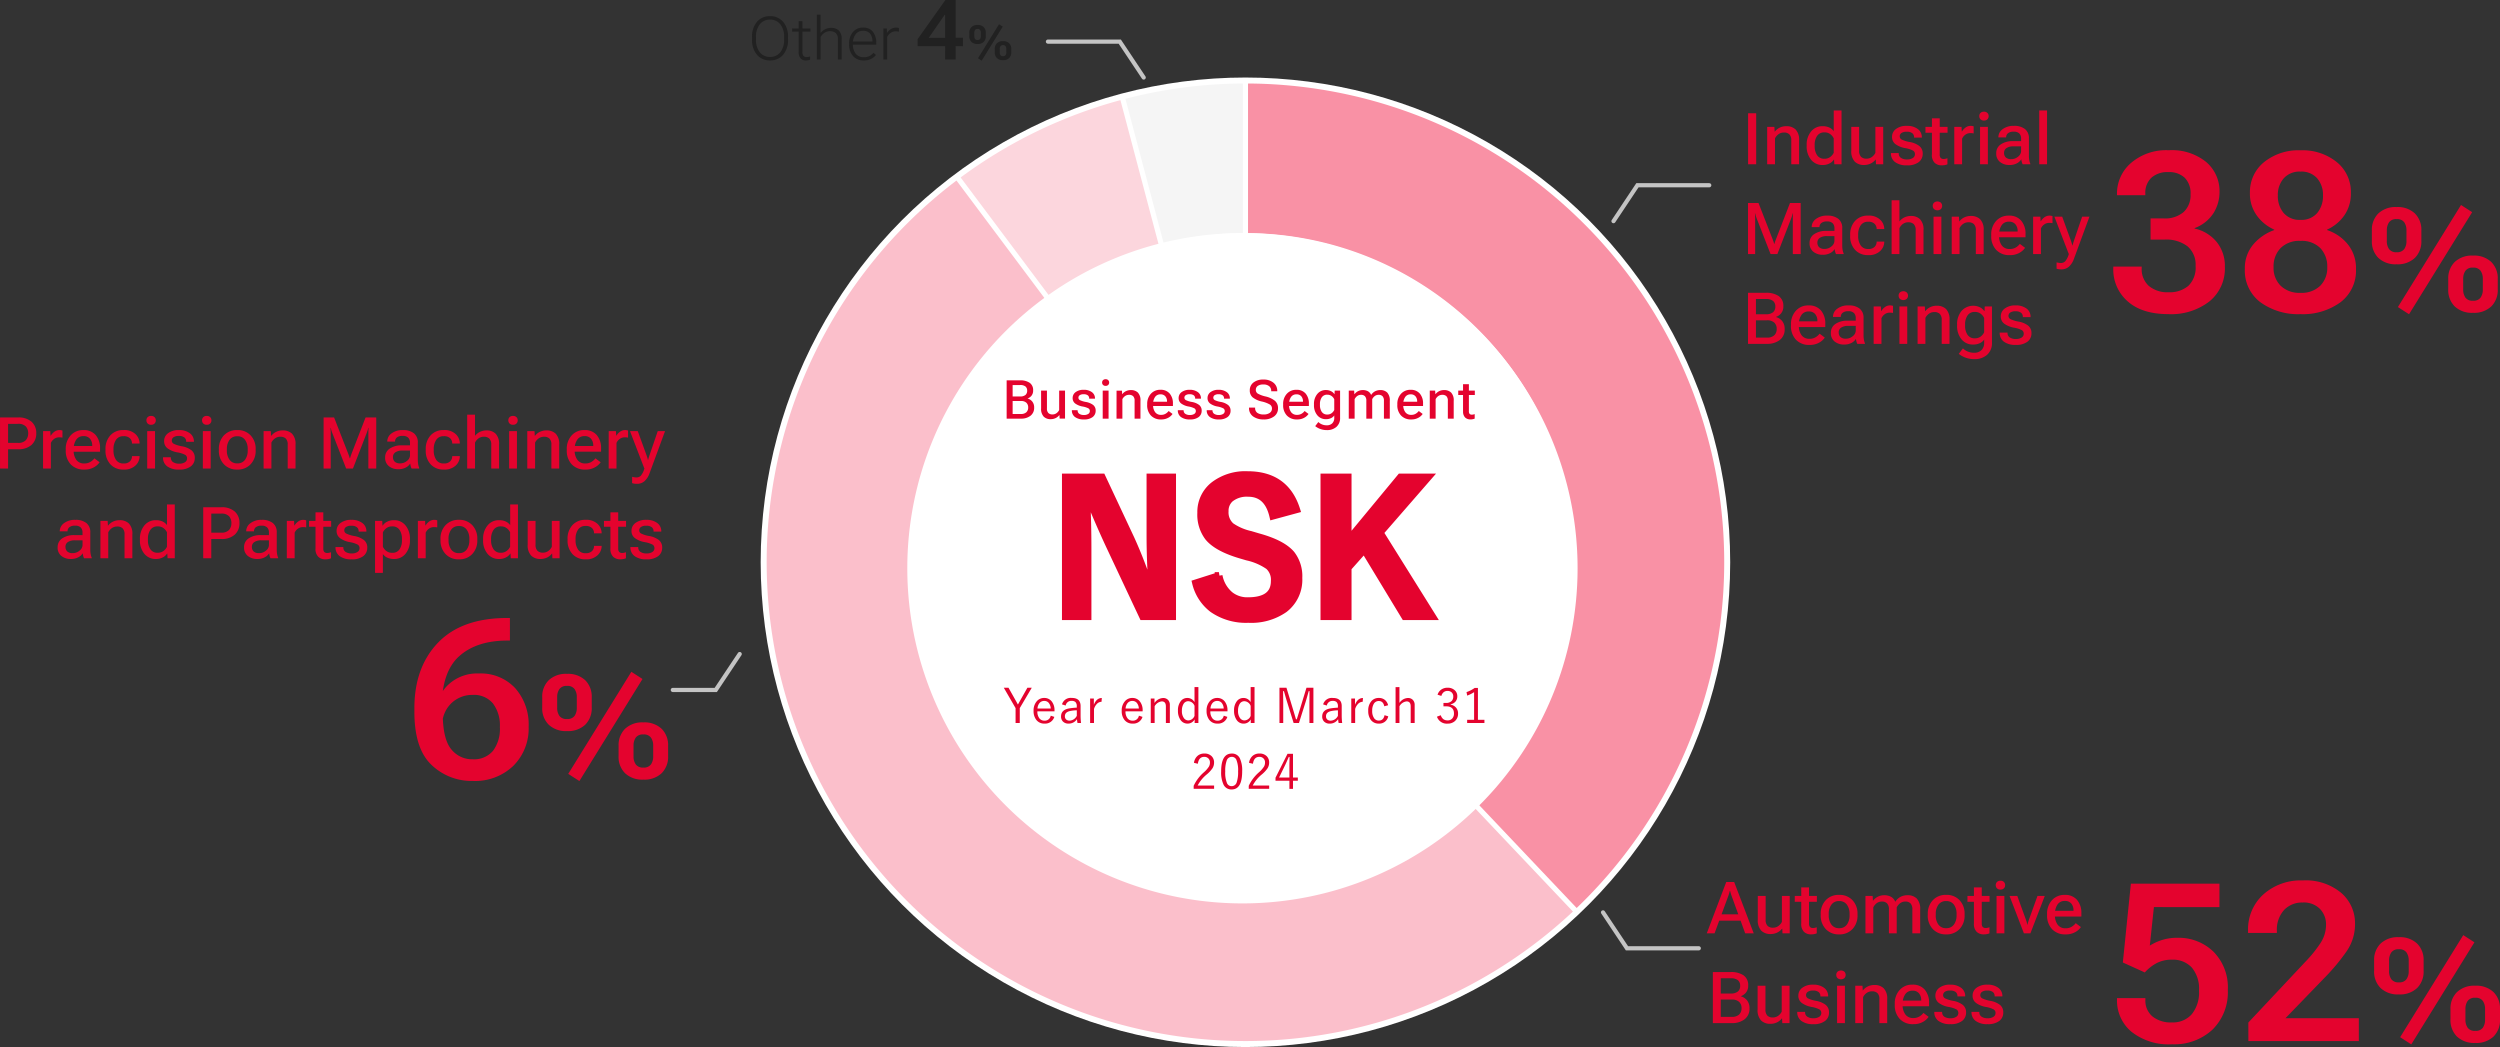 <svg xmlns="http://www.w3.org/2000/svg" width="417.733" height="174.953" viewBox="0 0 417.733 174.953">
  <rect x="0" y="0" width="417.733" height="174.953" fill="#333333" stroke="none"/>
  <g id="グループ_73260" data-name="グループ 73260" transform="translate(-4284.233 -13259.047)">
    <g id="グループ_73258" data-name="グループ 73258" transform="translate(457.337 177)">
      <circle id="楕円形_1026" data-name="楕円形 1026" cx="81" cy="81" r="81" transform="translate(3954 13095)" fill="#fff"/>
      <g id="Ring_Chart5" data-name="Ring Chart5" transform="translate(22.002 27)">
        <path id="パス_154997" data-name="パス 154997" d="M.431-80A80,80,0,0,1,74.314-29.622,80,80,0,0,1,55.345,57.766l-17.2-18.145A55,55,0,0,0,51.091-20.365,55,55,0,0,0,.431-55Z" transform="translate(4013 13149)" fill="#f991a5"/>
        <path id="パス_154998" data-name="パス 154998" d="M54.719,58.36A80,80,0,0,1-25.854,75.707,80,80,0,0,1-78.985,12.7a80,80,0,0,1,30.7-76.487L-33.3-43.772A55,55,0,0,0-54.3,8.776,55,55,0,0,0-17.817,52.034a55,55,0,0,0,55.338-11.82Z" transform="translate(4013 13149)" fill="#fbbfcb"/>
        <path id="パス_154999" data-name="パス 154999" d="M-47.592-64.3a80,80,0,0,1,26.7-12.921l6.4,24.168a55,55,0,0,0-18.119,8.768Z" transform="translate(4013 13149)" fill="#fcd6dd"/>
        <path id="パス_155000" data-name="パス 155000" d="M-20.056-77.445A80,80,0,0,1-.431-80v25a55,55,0,0,0-13.226,1.721Z" transform="translate(4013 13149)" fill="#f5f5f5"/>
      </g>
    </g>
    <g id="img_data_04_pc" transform="translate(3492.337 11716)">
      <g id="グループ_72757" data-name="グループ 72757" transform="translate(-4.5 17.46)">
        <circle id="楕円形_405" data-name="楕円形 405" cx="6.695" cy="6.695" r="6.695" transform="translate(997.126 1612.484)" fill="#e4032e"/>
      </g>
      <path id="パス_155001" data-name="パス 155001" d="M.562-3.387A3.735,3.735,0,0,0,1.4-.775,2.8,2.8,0,0,0,3.565.146,2.8,2.8,0,0,0,5.728-.775,3.737,3.737,0,0,0,6.57-3.387v-.335a3.737,3.737,0,0,0-.841-2.612,2.8,2.8,0,0,0-2.164-.922A2.794,2.794,0,0,0,1.4-6.334a3.74,3.74,0,0,0-.84,2.612Zm.656,0v-.335a3.3,3.3,0,0,1,.647-2.19,2.122,2.122,0,0,1,1.7-.762,2.124,2.124,0,0,1,1.7.762,3.293,3.293,0,0,1,.647,2.19v.335A3.3,3.3,0,0,1,5.268-1.2a2.123,2.123,0,0,1-1.7.762,2.123,2.123,0,0,1-1.7-.762A3.294,3.294,0,0,1,1.217-3.387ZM7.256-4.67h3.062V-5.2H7.256ZM8.348-1.3A1.589,1.589,0,0,0,8.667-.2a1.105,1.105,0,0,0,.858.349A2.2,2.2,0,0,0,9.944.109a1.663,1.663,0,0,0,.31-.087V-.524a2.078,2.078,0,0,1-.278.077,1.459,1.459,0,0,1-.287.028.666.666,0,0,1-.538-.2A1.05,1.05,0,0,1,8.979-1.3V-6.406H8.348V-1.3ZM11.382,0h.629V-3.766a2.1,2.1,0,0,1,.642-.7,1.605,1.605,0,0,1,.928-.271,1.4,1.4,0,0,1,.972.314A1.345,1.345,0,0,1,14.9-3.383V0h.633V-3.373a1.952,1.952,0,0,0-.474-1.479,1.794,1.794,0,0,0-1.274-.442,2.2,2.2,0,0,0-1.007.222,2.293,2.293,0,0,0-.766.632V-7.5h-.629Zm5.393-2.521A2.834,2.834,0,0,0,17.42-.6a2.312,2.312,0,0,0,1.85.745A2.452,2.452,0,0,0,20.51-.141a2.488,2.488,0,0,0,.753-.623L20.84-1.13a2.1,2.1,0,0,1-.632.523,1.924,1.924,0,0,1-.94.21,1.637,1.637,0,0,1-1.408-.608,2.474,2.474,0,0,1-.451-1.516v-.156a2.549,2.549,0,0,1,.432-1.517A1.453,1.453,0,0,1,19.1-4.8a1.428,1.428,0,0,1,1.193.48,1.993,1.993,0,0,1,.379,1.271v.041H17.132v.524h4.179v-.28a2.923,2.923,0,0,0-.567-1.895,1.98,1.98,0,0,0-1.623-.684,2.135,2.135,0,0,0-1.706.745,2.844,2.844,0,0,0-.64,1.921ZM22.5,0h.629V-3.778a1.818,1.818,0,0,1,.574-.667,1.5,1.5,0,0,1,.9-.272,2.253,2.253,0,0,1,.269.015q.121.015.232.034v-.606a1.311,1.311,0,0,0-.189-.045,1.433,1.433,0,0,0-.257-.024,1.576,1.576,0,0,0-.924.266,2.507,2.507,0,0,0-.627.615H23.1L23.078-5.2H22.5Z" transform="translate(917 1553)" fill="#212121"/>
      <path id="パス_155002" data-name="パス 155002" d="M4.818,0H6.577V-9.953H4.867L.222-3.413v1.18H7.8V-3.651H5.748l-.507.026H2.077L4.742-7.469h.081v4.411l0,.348ZM8.86-3.91a1.282,1.282,0,0,0,.361.957,1.389,1.389,0,0,0,1.018.355,1.389,1.389,0,0,0,1.018-.355,1.282,1.282,0,0,0,.361-.957v-.566a1.276,1.276,0,0,0-.361-.953,1.389,1.389,0,0,0-1.018-.355,1.389,1.389,0,0,0-1.018.355,1.276,1.276,0,0,0-.361.953Zm.832.008V-4.48a.782.782,0,0,1,.123-.455.479.479,0,0,1,.424-.178.479.479,0,0,1,.424.178.782.782,0,0,1,.123.455V-3.9a.78.78,0,0,1-.123.457.481.481,0,0,1-.424.176.481.481,0,0,1-.424-.176A.78.78,0,0,1,9.692-3.9Zm4.754-1.6-.621-.4L10.309-.215l.621.4ZM13.114-1.207a1.282,1.282,0,0,0,.361.957,1.389,1.389,0,0,0,1.018.355A1.389,1.389,0,0,0,15.511-.25a1.282,1.282,0,0,0,.361-.957v-.566a1.276,1.276,0,0,0-.361-.953,1.389,1.389,0,0,0-1.018-.355,1.389,1.389,0,0,0-1.018.355,1.276,1.276,0,0,0-.361.953Zm.832.008v-.578a.782.782,0,0,1,.123-.455.479.479,0,0,1,.424-.178.479.479,0,0,1,.424.178.782.782,0,0,1,.123.455V-1.2a.78.78,0,0,1-.123.457.481.481,0,0,1-.424.176.481.481,0,0,1-.424-.176A.78.78,0,0,1,13.946-1.2Z" transform="translate(945 1553)" fill="#212121"/>
      <path id="パス_155003" data-name="パス 155003" d="M56,0A56,56,0,1,1,0,56,56,56,0,0,1,56,0Z" transform="translate(943.5 1582)" fill="#fff"/>
      <path id="パス_155004" data-name="パス 155004" d="M-.038,0h1.3L3.578-6.3q.074-.2.128-.389t.1-.385h.058q.043.2.1.385t.128.389L6.379,0H7.806L4.537-8.582H3.216Zm1.51-2.114,4.762,0L5.858-3.176l-4.007,0Zm7.015-.195A2.511,2.511,0,0,0,9.07-.441a2.137,2.137,0,0,0,1.545.559,2.5,2.5,0,0,0,1.1-.238,2.281,2.281,0,0,0,.826-.663h.033L12.616,0h1.206V-6.249H12.515v4.334a1.877,1.877,0,0,1-.6.7,1.5,1.5,0,0,1-.889.274,1.258,1.258,0,0,1-.907-.309,1.4,1.4,0,0,1-.322-1.039V-6.249H8.488ZM14.665-5.27h3.693v-.979H14.665Zm1.078,3.634a1.84,1.84,0,0,0,.451,1.374,1.656,1.656,0,0,0,1.2.437,2.6,2.6,0,0,0,.543-.053,1.908,1.908,0,0,0,.4-.123V-1.014a2.634,2.634,0,0,1-.312.091,1.422,1.422,0,0,1-.314.035.665.665,0,0,1-.5-.172.835.835,0,0,1-.165-.584V-7.676h-1.3v6.04ZM19-3.032a3.236,3.236,0,0,0,.841,2.318,2.93,2.93,0,0,0,2.234.89,2.929,2.929,0,0,0,2.233-.89,3.236,3.236,0,0,0,.841-2.318V-3.22a3.233,3.233,0,0,0-.841-2.316,2.931,2.931,0,0,0-2.234-.89,2.929,2.929,0,0,0-2.233.89A3.233,3.233,0,0,0,19-3.22Zm1.337-.209a2.555,2.555,0,0,1,.442-1.539,1.5,1.5,0,0,1,1.3-.609,1.5,1.5,0,0,1,1.3.609,2.553,2.553,0,0,1,.442,1.538v.231a2.564,2.564,0,0,1-.44,1.541,1.5,1.5,0,0,1-1.3.609,1.5,1.5,0,0,1-1.3-.609,2.563,2.563,0,0,1-.44-1.541ZM26.477,0h1.306V-4.331a1.919,1.919,0,0,1,.582-.71,1.4,1.4,0,0,1,.854-.269A1.158,1.158,0,0,1,30.09-5a1.444,1.444,0,0,1,.305,1.029V0H31.7V-4.331a1.937,1.937,0,0,1,.584-.709,1.4,1.4,0,0,1,.856-.27A1.152,1.152,0,0,1,34.009-5a1.446,1.446,0,0,1,.305,1.025V0h1.307V-3.939a2.556,2.556,0,0,0-.567-1.869A2.109,2.109,0,0,0,33.5-6.367a2.494,2.494,0,0,0-1.137.256,2.394,2.394,0,0,0-.89.81h-.03a1.612,1.612,0,0,0-.709-.808,2.3,2.3,0,0,0-1.12-.258,2.326,2.326,0,0,0-1.053.239,2.3,2.3,0,0,0-.805.664h-.033l-.046-.785h-1.2Zm10.41-3.032a3.236,3.236,0,0,0,.841,2.318,2.93,2.93,0,0,0,2.234.89A2.929,2.929,0,0,0,42.2-.714a3.236,3.236,0,0,0,.841-2.318V-3.22A3.233,3.233,0,0,0,42.2-5.536a2.931,2.931,0,0,0-2.234-.89,2.929,2.929,0,0,0-2.233.89,3.233,3.233,0,0,0-.841,2.316Zm1.337-.209a2.555,2.555,0,0,1,.442-1.539,1.5,1.5,0,0,1,1.3-.609,1.5,1.5,0,0,1,1.3.609A2.553,2.553,0,0,1,41.7-3.242v.231a2.564,2.564,0,0,1-.44,1.541,1.5,1.5,0,0,1-1.3.609,1.5,1.5,0,0,1-1.3-.609,2.563,2.563,0,0,1-.44-1.541ZM43.519-5.27h3.693v-.979H43.519ZM44.6-1.636a1.84,1.84,0,0,0,.451,1.374,1.656,1.656,0,0,0,1.2.437A2.6,2.6,0,0,0,46.8.122a1.908,1.908,0,0,0,.4-.123V-1.014a2.634,2.634,0,0,1-.312.091,1.422,1.422,0,0,1-.314.035.665.665,0,0,1-.5-.172.835.835,0,0,1-.165-.584V-7.676H44.6v6.04ZM48.381,0h1.307V-6.249H48.381Zm-.132-8.051a.735.735,0,0,0,.2.527.766.766,0,0,0,.582.213.768.768,0,0,0,.583-.213.733.733,0,0,0,.2-.526.732.732,0,0,0-.2-.525.767.767,0,0,0-.582-.213.768.768,0,0,0-.582.212A.73.73,0,0,0,48.248-8.051Zm2.3,1.8L52.951,0H54.04l2.4-6.249H55.221L53.775-2.234q-.081.234-.136.43a3.6,3.6,0,0,0-.083.365h-.036q-.028-.168-.081-.365t-.136-.43L51.846-6.249Zm6.274,3.217a3.31,3.31,0,0,0,.812,2.316,2.964,2.964,0,0,0,2.311.893A3.123,3.123,0,0,0,61.524-.2a2.664,2.664,0,0,0,.954-.847L61.611-1.7a2.378,2.378,0,0,1-.677.6,1.875,1.875,0,0,1-1,.255,1.553,1.553,0,0,1-1.356-.62,2.6,2.6,0,0,1-.442-1.547v-.229a2.716,2.716,0,0,1,.418-1.551,1.391,1.391,0,0,1,1.233-.62,1.31,1.31,0,0,1,1.094.454,1.716,1.716,0,0,1,.359,1.1v.095H57.666v.954h4.888v-.512a3.336,3.336,0,0,0-.726-2.266,2.575,2.575,0,0,0-2.054-.835,2.757,2.757,0,0,0-2.137.893,3.3,3.3,0,0,0-.815,2.313ZM.976,15H4.135a3.371,3.371,0,0,0,2.154-.645A2.183,2.183,0,0,0,7.1,12.54,2.055,2.055,0,0,0,6.7,11.212a2.021,2.021,0,0,0-1.044-.688V10.5a1.894,1.894,0,0,0,.872-.625,1.786,1.786,0,0,0,.352-1.146A1.949,1.949,0,0,0,6.1,7.015a3.674,3.674,0,0,0-2.14-.546H.976ZM2.3,13.958v-2.89H4.127a1.721,1.721,0,0,1,1.243.388,1.4,1.4,0,0,1,.4,1.052,1.421,1.421,0,0,1-.4,1.058,1.711,1.711,0,0,1-1.244.392Zm0-3.9V7.512H3.95a1.838,1.838,0,0,1,1.218.326,1.17,1.17,0,0,1,.373.931,1.216,1.216,0,0,1-.372.946,1.783,1.783,0,0,1-1.218.34Zm6.154,2.636a2.511,2.511,0,0,0,.582,1.868,2.137,2.137,0,0,0,1.545.559,2.5,2.5,0,0,0,1.1-.238,2.281,2.281,0,0,0,.826-.663h.033l.045.783h1.206V8.751H12.484v4.334a1.877,1.877,0,0,1-.6.7,1.5,1.5,0,0,1-.889.274,1.258,1.258,0,0,1-.907-.309,1.4,1.4,0,0,1-.322-1.039V8.751H8.457Zm6.624.432v.041a1.771,1.771,0,0,0,.69,1.467,3.16,3.16,0,0,0,1.993.544,3.059,3.059,0,0,0,1.966-.538,1.722,1.722,0,0,0,.66-1.4,1.567,1.567,0,0,0-.544-1.275,3.7,3.7,0,0,0-1.607-.679,5.065,5.065,0,0,1-1.375-.422.6.6,0,0,1-.314-.532.67.67,0,0,1,.28-.549,1.473,1.473,0,0,1,.9-.219,1.42,1.42,0,0,1,.919.247.831.831,0,0,1,.3.675v.058H20.24V10.5a1.674,1.674,0,0,0-.685-1.4,2.928,2.928,0,0,0-1.823-.523,2.886,2.886,0,0,0-1.8.515,1.593,1.593,0,0,0-.67,1.319,1.466,1.466,0,0,0,.565,1.213,3.93,3.93,0,0,0,1.629.674,4.471,4.471,0,0,1,1.345.427.677.677,0,0,1,.295.594.734.734,0,0,1-.349.63,1.71,1.71,0,0,1-.98.241,1.772,1.772,0,0,1-1-.254.856.856,0,0,1-.378-.761v-.049ZM21.737,15h1.307V8.751H21.737ZM21.6,6.949a.735.735,0,0,0,.2.527.9.9,0,0,0,1.165,0,.782.782,0,0,0,0-1.052.9.9,0,0,0-1.165,0A.73.73,0,0,0,21.6,6.949ZM24.773,15h1.306V10.667a1.841,1.841,0,0,1,.606-.707,1.519,1.519,0,0,1,.888-.27,1.264,1.264,0,0,1,.908.305,1.368,1.368,0,0,1,.32,1.021V15h1.307V11.038a2.467,2.467,0,0,0-.584-1.858,2.18,2.18,0,0,0-1.554-.548,2.468,2.468,0,0,0-1.094.241,2.263,2.263,0,0,0-.818.66h-.033l-.046-.782H24.773Zm6.6-3.032a3.31,3.31,0,0,0,.812,2.316,2.964,2.964,0,0,0,2.311.893,3.123,3.123,0,0,0,1.579-.376,2.664,2.664,0,0,0,.954-.847l-.867-.655a2.378,2.378,0,0,1-.677.6,1.875,1.875,0,0,1-1,.255,1.553,1.553,0,0,1-1.356-.62,2.6,2.6,0,0,1-.442-1.547v-.229a2.716,2.716,0,0,1,.418-1.551,1.391,1.391,0,0,1,1.233-.62,1.31,1.31,0,0,1,1.094.454,1.716,1.716,0,0,1,.359,1.1v.095H32.218v.954h4.888v-.512A3.336,3.336,0,0,0,36.38,9.41a2.575,2.575,0,0,0-2.054-.835,2.757,2.757,0,0,0-2.137.893,3.3,3.3,0,0,0-.815,2.313Zm6.607,1.155v.041a1.771,1.771,0,0,0,.69,1.467,3.16,3.16,0,0,0,1.993.544,3.059,3.059,0,0,0,1.966-.538,1.722,1.722,0,0,0,.66-1.4,1.567,1.567,0,0,0-.544-1.275,3.7,3.7,0,0,0-1.607-.679,5.065,5.065,0,0,1-1.375-.422.6.6,0,0,1-.314-.532.67.67,0,0,1,.28-.549,1.473,1.473,0,0,1,.9-.219,1.42,1.42,0,0,1,.919.247.831.831,0,0,1,.3.675v.058H43.14V10.5a1.674,1.674,0,0,0-.685-1.4,2.928,2.928,0,0,0-1.823-.523,2.886,2.886,0,0,0-1.8.515,1.593,1.593,0,0,0-.67,1.319,1.466,1.466,0,0,0,.565,1.213,3.93,3.93,0,0,0,1.629.674,4.471,4.471,0,0,1,1.345.427.677.677,0,0,1,.295.594.734.734,0,0,1-.349.63,1.71,1.71,0,0,1-.98.241,1.772,1.772,0,0,1-1-.254.856.856,0,0,1-.378-.761v-.049Zm6.214,0v.041a1.771,1.771,0,0,0,.69,1.467,3.16,3.16,0,0,0,1.993.544,3.059,3.059,0,0,0,1.966-.538,1.722,1.722,0,0,0,.66-1.4,1.567,1.567,0,0,0-.544-1.275,3.7,3.7,0,0,0-1.607-.679,5.065,5.065,0,0,1-1.375-.422.6.6,0,0,1-.314-.532.67.67,0,0,1,.28-.549,1.473,1.473,0,0,1,.9-.219,1.42,1.42,0,0,1,.919.247.831.831,0,0,1,.3.675v.058h1.294V10.5a1.674,1.674,0,0,0-.685-1.4,2.928,2.928,0,0,0-1.823-.523,2.886,2.886,0,0,0-1.8.515,1.593,1.593,0,0,0-.67,1.319,1.466,1.466,0,0,0,.565,1.213,3.93,3.93,0,0,0,1.629.674,4.471,4.471,0,0,1,1.345.427.677.677,0,0,1,.295.594.734.734,0,0,1-.349.63,1.71,1.71,0,0,1-.98.241,1.772,1.772,0,0,1-1-.254.856.856,0,0,1-.378-.761v-.049Z" transform="translate(1077.125 1699)" fill="#e4032e"/>
      <path id="パス_155005" data-name="パス 155005" d="M.993,0H2.342V-8.531H.993ZM4.179,0H5.485V-4.333a1.841,1.841,0,0,1,.606-.707,1.519,1.519,0,0,1,.888-.27,1.264,1.264,0,0,1,.908.305,1.368,1.368,0,0,1,.32,1.021V0H9.513V-3.962A2.467,2.467,0,0,0,8.929-5.82a2.18,2.18,0,0,0-1.554-.548,2.468,2.468,0,0,0-1.094.241,2.263,2.263,0,0,0-.818.66H5.43l-.046-.782H4.179Zm6.6-3.032a3.447,3.447,0,0,0,.728,2.261,2.4,2.4,0,0,0,1.957.888A2.376,2.376,0,0,0,14.6-.146a1.823,1.823,0,0,0,.721-.641h.032L15.4,0h1.205V-8.993H15.3V-5.54a1.906,1.906,0,0,0-.729-.6,2.5,2.5,0,0,0-1.11-.226,2.4,2.4,0,0,0-1.949.887,3.424,3.424,0,0,0-.735,2.26Zm1.336.02v-.226a2.625,2.625,0,0,1,.4-1.494,1.394,1.394,0,0,1,1.245-.6,1.535,1.535,0,0,1,.968.3,1.83,1.83,0,0,1,.571.7v2.4a1.84,1.84,0,0,1-.575.7,1.536,1.536,0,0,1-.965.306,1.393,1.393,0,0,1-1.245-.6A2.631,2.631,0,0,1,12.115-3.012Zm6.119.7a2.511,2.511,0,0,0,.582,1.868,2.137,2.137,0,0,0,1.545.559,2.5,2.5,0,0,0,1.1-.238,2.281,2.281,0,0,0,.826-.663h.033L22.362,0h1.206V-6.249H22.261v4.334a1.877,1.877,0,0,1-.6.7,1.5,1.5,0,0,1-.889.274,1.258,1.258,0,0,1-.907-.309,1.4,1.4,0,0,1-.322-1.039V-6.249H18.234Zm6.624.432v.041a1.771,1.771,0,0,0,.69,1.467,3.16,3.16,0,0,0,1.993.544,3.059,3.059,0,0,0,1.966-.538,1.722,1.722,0,0,0,.66-1.4,1.567,1.567,0,0,0-.544-1.275,3.7,3.7,0,0,0-1.607-.679,5.065,5.065,0,0,1-1.375-.422.6.6,0,0,1-.314-.532.67.67,0,0,1,.28-.549,1.473,1.473,0,0,1,.9-.219,1.42,1.42,0,0,1,.919.247.831.831,0,0,1,.3.675v.058h1.294V-4.5a1.674,1.674,0,0,0-.685-1.4,2.928,2.928,0,0,0-1.823-.523,2.886,2.886,0,0,0-1.8.515,1.593,1.593,0,0,0-.67,1.319A1.466,1.466,0,0,0,25.6-3.379a3.93,3.93,0,0,0,1.629.674,4.471,4.471,0,0,1,1.345.427.677.677,0,0,1,.295.594.734.734,0,0,1-.349.63,1.71,1.71,0,0,1-.98.241,1.772,1.772,0,0,1-1-.254.856.856,0,0,1-.378-.761v-.049ZM30.626-5.27h3.693v-.979H30.626ZM31.7-1.636a1.84,1.84,0,0,0,.451,1.374,1.656,1.656,0,0,0,1.2.437A2.6,2.6,0,0,0,33.9.122,1.908,1.908,0,0,0,34.3,0V-1.014a2.634,2.634,0,0,1-.312.091,1.422,1.422,0,0,1-.314.035.665.665,0,0,1-.5-.172.835.835,0,0,1-.165-.584V-7.676h-1.3v6.04ZM35.442,0h1.307V-4.273a1.621,1.621,0,0,1,.538-.669,1.43,1.43,0,0,1,.873-.269q.152,0,.28.012a2.129,2.129,0,0,1,.242.036V-6.341a1.2,1.2,0,0,0-.2-.054,1.292,1.292,0,0,0-.267-.029,1.438,1.438,0,0,0-.887.282,2.308,2.308,0,0,0-.6.661h-.033l-.045-.769H35.442ZM39.75,0h1.307V-6.249H39.75Zm-.132-8.051a.735.735,0,0,0,.2.527.766.766,0,0,0,.582.213.768.768,0,0,0,.583-.213.733.733,0,0,0,.2-.526.732.732,0,0,0-.2-.525.767.767,0,0,0-.582-.213.768.768,0,0,0-.582.212A.73.73,0,0,0,39.618-8.051Zm2.836,6.212a1.741,1.741,0,0,0,.636,1.455,2.425,2.425,0,0,0,1.547.5,2.562,2.562,0,0,0,1.29-.291,1.856,1.856,0,0,0,.719-.668,2.447,2.447,0,0,0,.084.463A1.832,1.832,0,0,0,46.874,0h1.272V-.094a2.745,2.745,0,0,1-.171-.591,3.985,3.985,0,0,1-.062-.717V-4.3a1.922,1.922,0,0,0-.658-1.592,2.869,2.869,0,0,0-1.845-.53,2.975,2.975,0,0,0-1.893.558A1.649,1.649,0,0,0,42.81-4.54V-4.5h1.3V-4.54a.843.843,0,0,1,.291-.635,1.406,1.406,0,0,1,.972-.272,1.222,1.222,0,0,1,.959.318,1.208,1.208,0,0,1,.277.825v.432H45.229a3.492,3.492,0,0,0-1.99.53A1.708,1.708,0,0,0,42.454-1.839Zm1.307-.08a.92.92,0,0,1,.407-.791A2.076,2.076,0,0,1,45.375-3h1.233v.809a1.2,1.2,0,0,1-.5.911,1.716,1.716,0,0,1-1.137.42,1.281,1.281,0,0,1-.918-.283A1.027,1.027,0,0,1,43.761-1.919ZM49.636,0h1.306V-8.993H49.636ZM.976,15H2.169V9.029q0-.182-.01-.408t-.031-.407h.054a3.765,3.765,0,0,0,.1.407q.067.226.137.408L4.744,15H5.883l2.31-5.97q.07-.182.139-.408t.111-.407H8.5q-.022.181-.03.407t-.008.408V15H9.777V6.469H7.991L5.638,12.547q-.07.182-.133.37t-.111.375H5.348q-.05-.187-.113-.375T5.1,12.547L2.73,6.469H.976Zm10.287-1.839a1.741,1.741,0,0,0,.636,1.455,2.425,2.425,0,0,0,1.547.5,2.562,2.562,0,0,0,1.29-.291,1.856,1.856,0,0,0,.719-.668,2.447,2.447,0,0,0,.084.463,1.832,1.832,0,0,0,.145.379h1.272v-.094a2.745,2.745,0,0,1-.171-.591,3.985,3.985,0,0,1-.062-.717V10.7a1.922,1.922,0,0,0-.658-1.592,2.869,2.869,0,0,0-1.845-.53,2.975,2.975,0,0,0-1.893.558,1.649,1.649,0,0,0-.708,1.327V10.5h1.3V10.46a.843.843,0,0,1,.291-.635,1.406,1.406,0,0,1,.972-.272,1.222,1.222,0,0,1,.959.318,1.208,1.208,0,0,1,.277.825v.432H14.039a3.492,3.492,0,0,0-1.99.53A1.708,1.708,0,0,0,11.263,13.161Zm1.307-.08a.92.92,0,0,1,.407-.791A2.076,2.076,0,0,1,14.184,12h1.233v.809a1.2,1.2,0,0,1-.5.911,1.716,1.716,0,0,1-1.137.42,1.281,1.281,0,0,1-.918-.283A1.027,1.027,0,0,1,12.57,13.081Zm5.475-1.114a3.309,3.309,0,0,0,.811,2.319,2.841,2.841,0,0,0,2.21.889,2.711,2.711,0,0,0,1.991-.68,2.109,2.109,0,0,0,.685-1.533v-.04H22.47v.038a1.187,1.187,0,0,1-.332.83,1.406,1.406,0,0,1-1.077.36,1.415,1.415,0,0,1-1.27-.619,2.739,2.739,0,0,1-.409-1.542v-.231a2.722,2.722,0,0,1,.411-1.54A1.417,1.417,0,0,1,21.062,9.6a1.42,1.42,0,0,1,1.071.355,1.169,1.169,0,0,1,.338.832v.04h1.272l0-.048a2.148,2.148,0,0,0-.691-1.529,2.7,2.7,0,0,0-1.985-.676,2.842,2.842,0,0,0-2.21.889,3.306,3.306,0,0,0-.81,2.317ZM24.971,15h1.306V10.679a1.85,1.85,0,0,1,.593-.717,1.481,1.481,0,0,1,.887-.273,1.264,1.264,0,0,1,.911.31,1.385,1.385,0,0,1,.324,1.033V15H30.3V11.02a2.461,2.461,0,0,0-.576-1.836,2.076,2.076,0,0,0-1.5-.551,2.5,2.5,0,0,0-1.125.247,2.365,2.365,0,0,0-.824.663V6.007H24.971Zm7.007,0h1.307V8.751H31.978Zm-.132-8.051a.735.735,0,0,0,.2.527.9.9,0,0,0,1.165,0,.782.782,0,0,0,0-1.052.9.9,0,0,0-1.165,0A.73.73,0,0,0,31.846,6.949ZM35.015,15h1.306V10.667a1.841,1.841,0,0,1,.606-.707,1.519,1.519,0,0,1,.888-.27,1.264,1.264,0,0,1,.908.305,1.368,1.368,0,0,1,.32,1.021V15h1.307V11.038a2.467,2.467,0,0,0-.584-1.858,2.18,2.18,0,0,0-1.554-.548,2.468,2.468,0,0,0-1.094.241,2.263,2.263,0,0,0-.818.66h-.033l-.046-.782H35.015Zm6.6-3.032a3.31,3.31,0,0,0,.812,2.316,2.964,2.964,0,0,0,2.311.893,3.123,3.123,0,0,0,1.579-.376,2.664,2.664,0,0,0,.954-.847L46.4,13.3a2.378,2.378,0,0,1-.677.6,1.875,1.875,0,0,1-1,.255,1.553,1.553,0,0,1-1.356-.62,2.6,2.6,0,0,1-.442-1.547v-.229a2.716,2.716,0,0,1,.418-1.551,1.391,1.391,0,0,1,1.233-.62,1.31,1.31,0,0,1,1.094.454,1.716,1.716,0,0,1,.359,1.1v.095H42.459v.954h4.888v-.512a3.336,3.336,0,0,0-.726-2.266,2.575,2.575,0,0,0-2.054-.835,2.757,2.757,0,0,0-2.137.893,3.3,3.3,0,0,0-.815,2.313Zm7,3.032h1.307V10.727a1.621,1.621,0,0,1,.538-.669,1.43,1.43,0,0,1,.873-.269q.152,0,.28.012a2.129,2.129,0,0,1,.242.036V8.659a1.2,1.2,0,0,0-.2-.054,1.292,1.292,0,0,0-.267-.029,1.438,1.438,0,0,0-.887.282,2.308,2.308,0,0,0-.6.661h-.033l-.045-.769H48.619Zm3.916,2.437a1.972,1.972,0,0,0,.361.091,2.85,2.85,0,0,0,.44.03,1.853,1.853,0,0,0,1.275-.46,3.162,3.162,0,0,0,.829-1.3l2.592-7.05H56.808l-1.35,3.957q-.079.234-.145.446t-.112.413h-.036q-.043-.2-.107-.413t-.147-.445L53.474,8.751h-1.3l2.387,6.21.03,0a3.218,3.218,0,0,1-.62,1.257,1.024,1.024,0,0,1-.717.273,2.379,2.379,0,0,1-.371-.031,2.529,2.529,0,0,1-.347-.078ZM.976,30H4.135a3.371,3.371,0,0,0,2.154-.645A2.183,2.183,0,0,0,7.1,27.54,2.055,2.055,0,0,0,6.7,26.212a2.021,2.021,0,0,0-1.044-.688V25.5a1.894,1.894,0,0,0,.872-.625,1.786,1.786,0,0,0,.352-1.146A1.949,1.949,0,0,0,6.1,22.015a3.674,3.674,0,0,0-2.14-.546H.976ZM2.3,28.958v-2.89H4.127a1.721,1.721,0,0,1,1.243.388,1.4,1.4,0,0,1,.4,1.052,1.421,1.421,0,0,1-.4,1.058,1.711,1.711,0,0,1-1.244.392Zm0-3.9V22.512H3.95a1.838,1.838,0,0,1,1.218.326,1.17,1.17,0,0,1,.373.931,1.216,1.216,0,0,1-.372.946,1.783,1.783,0,0,1-1.218.34Zm5.852,1.913a3.31,3.31,0,0,0,.812,2.316,2.964,2.964,0,0,0,2.311.893,3.123,3.123,0,0,0,1.579-.376,2.664,2.664,0,0,0,.954-.847l-.867-.655a2.378,2.378,0,0,1-.677.6,1.875,1.875,0,0,1-1,.255,1.553,1.553,0,0,1-1.356-.62,2.6,2.6,0,0,1-.442-1.547v-.229a2.716,2.716,0,0,1,.418-1.551,1.391,1.391,0,0,1,1.233-.62,1.31,1.31,0,0,1,1.094.454,1.716,1.716,0,0,1,.359,1.1v.095H9v.954h4.888v-.512a3.336,3.336,0,0,0-.726-2.266,2.575,2.575,0,0,0-2.054-.835,2.757,2.757,0,0,0-2.137.893,3.3,3.3,0,0,0-.815,2.313Zm6.67,1.193a1.741,1.741,0,0,0,.636,1.455,2.425,2.425,0,0,0,1.547.5,2.562,2.562,0,0,0,1.29-.291,1.856,1.856,0,0,0,.719-.668,2.447,2.447,0,0,0,.084.463,1.832,1.832,0,0,0,.145.379h1.272v-.094a2.745,2.745,0,0,1-.171-.591,3.985,3.985,0,0,1-.062-.717V25.7a1.922,1.922,0,0,0-.658-1.592,2.869,2.869,0,0,0-1.845-.53,2.975,2.975,0,0,0-1.893.558,1.649,1.649,0,0,0-.708,1.327V25.5h1.3V25.46a.843.843,0,0,1,.291-.635,1.406,1.406,0,0,1,.972-.272,1.222,1.222,0,0,1,.959.318,1.208,1.208,0,0,1,.277.825v.432H17.6a3.492,3.492,0,0,0-1.99.53A1.708,1.708,0,0,0,14.825,28.161Zm1.307-.08a.92.92,0,0,1,.407-.791A2.076,2.076,0,0,1,17.746,27h1.233v.809a1.2,1.2,0,0,1-.5.911,1.716,1.716,0,0,1-1.137.42,1.281,1.281,0,0,1-.918-.283A1.027,1.027,0,0,1,16.132,28.081ZM21.968,30h1.307V25.727a1.621,1.621,0,0,1,.538-.669,1.43,1.43,0,0,1,.873-.269q.152,0,.28.012a2.129,2.129,0,0,1,.242.036V23.659a1.2,1.2,0,0,0-.2-.054,1.292,1.292,0,0,0-.267-.029,1.438,1.438,0,0,0-.887.282,2.308,2.308,0,0,0-.6.661H23.22l-.045-.769H21.968Zm4.308,0h1.307V23.751H26.275Zm-.132-8.051a.735.735,0,0,0,.2.527.9.9,0,0,0,1.165,0,.782.782,0,0,0,0-1.052.9.9,0,0,0-1.165,0A.73.73,0,0,0,26.143,21.949ZM29.312,30h1.306V25.667a1.841,1.841,0,0,1,.606-.707,1.519,1.519,0,0,1,.888-.27,1.264,1.264,0,0,1,.908.305,1.368,1.368,0,0,1,.32,1.021V30h1.307V26.038a2.467,2.467,0,0,0-.584-1.858,2.18,2.18,0,0,0-1.554-.548,2.468,2.468,0,0,0-1.094.241,2.263,2.263,0,0,0-.818.66h-.033l-.046-.782H29.312Zm6.882,1.671a3.825,3.825,0,0,0,1.133.634,4.2,4.2,0,0,0,1.475.251,3.1,3.1,0,0,0,2.118-.717,2.581,2.581,0,0,0,.82-2.054V23.751H40.536l-.047.786h-.032a1.813,1.813,0,0,0-.725-.641,2.6,2.6,0,0,0-3.088.622,3.433,3.433,0,0,0-.731,2.263v.188a3.433,3.433,0,0,0,.732,2.264,2.4,2.4,0,0,0,1.945.884,2.547,2.547,0,0,0,1.115-.224,1.863,1.863,0,0,0,.731-.6V29.8a1.661,1.661,0,0,1-.453,1.252,1.692,1.692,0,0,1-1.228.438,2.647,2.647,0,0,1-1.105-.225,2.367,2.367,0,0,1-.759-.507Zm1.055-4.682v-.226a2.635,2.635,0,0,1,.4-1.494,1.391,1.391,0,0,1,1.245-.6,1.537,1.537,0,0,1,.966.306,1.808,1.808,0,0,1,.575.714V28.07a1.845,1.845,0,0,1-.572.7,1.519,1.519,0,0,1-.963.309,1.4,1.4,0,0,1-1.251-.6A2.633,2.633,0,0,1,37.249,26.988Zm5.782,1.135v.041a1.771,1.771,0,0,0,.69,1.467,3.16,3.16,0,0,0,1.993.544,3.059,3.059,0,0,0,1.966-.538,1.722,1.722,0,0,0,.66-1.4,1.567,1.567,0,0,0-.544-1.275,3.7,3.7,0,0,0-1.607-.679,5.065,5.065,0,0,1-1.375-.422.6.6,0,0,1-.314-.532.67.67,0,0,1,.28-.549,1.473,1.473,0,0,1,.9-.219,1.42,1.42,0,0,1,.919.247.831.831,0,0,1,.3.675v.058h1.294V25.5a1.674,1.674,0,0,0-.685-1.4,2.928,2.928,0,0,0-1.823-.523,2.886,2.886,0,0,0-1.8.515,1.593,1.593,0,0,0-.67,1.319,1.466,1.466,0,0,0,.565,1.213,3.93,3.93,0,0,0,1.629.674,4.471,4.471,0,0,1,1.345.427.677.677,0,0,1,.295.594.734.734,0,0,1-.349.63,1.71,1.71,0,0,1-.98.241,1.772,1.772,0,0,1-1-.254.856.856,0,0,1-.378-.761v-.049Z" transform="translate(1083 1570.5)" fill="#e4032e"/>
      <path id="パス_155006" data-name="パス 155006" d="M-111.1,0h1.348V-3.221h1.659a3.219,3.219,0,0,0,2.259-.725,2.51,2.51,0,0,0,.789-1.941,2.472,2.472,0,0,0-.789-1.93,3.254,3.254,0,0,0-2.258-.713H-111.1Zm1.348-4.286V-7.465h1.622a1.715,1.715,0,0,1,1.352.447,1.671,1.671,0,0,1,.385,1.131,1.717,1.717,0,0,1-.385,1.144,1.69,1.69,0,0,1-1.352.458ZM-103.909,0h1.307V-4.273a1.621,1.621,0,0,1,.538-.669,1.43,1.43,0,0,1,.873-.269q.152,0,.28.012a2.129,2.129,0,0,1,.242.036V-6.341a1.2,1.2,0,0,0-.2-.054,1.292,1.292,0,0,0-.267-.029,1.438,1.438,0,0,0-.887.282,2.308,2.308,0,0,0-.6.661h-.033l-.045-.769h-1.207Zm3.79-3.032a3.31,3.31,0,0,0,.812,2.316A2.964,2.964,0,0,0-97,.176,3.123,3.123,0,0,0-95.417-.2a2.664,2.664,0,0,0,.954-.847L-95.33-1.7a2.378,2.378,0,0,1-.677.6,1.875,1.875,0,0,1-1,.255,1.553,1.553,0,0,1-1.356-.62A2.6,2.6,0,0,1-98.8-3.012v-.229a2.716,2.716,0,0,1,.418-1.551,1.391,1.391,0,0,1,1.233-.62,1.31,1.31,0,0,1,1.094.454,1.716,1.716,0,0,1,.359,1.1v.095h-3.578v.954h4.888v-.512a3.336,3.336,0,0,0-.726-2.266,2.575,2.575,0,0,0-2.054-.835,2.757,2.757,0,0,0-2.137.893,3.3,3.3,0,0,0-.815,2.313Zm6.642,0a3.309,3.309,0,0,0,.811,2.319,2.841,2.841,0,0,0,2.21.889A2.711,2.711,0,0,0-88.466-.5a2.109,2.109,0,0,0,.685-1.533v-.04h-1.272v.038a1.187,1.187,0,0,1-.332.83,1.406,1.406,0,0,1-1.077.36,1.415,1.415,0,0,1-1.27-.619,2.739,2.739,0,0,1-.409-1.542v-.231a2.722,2.722,0,0,1,.411-1.54A1.417,1.417,0,0,1-90.461-5.4a1.42,1.42,0,0,1,1.071.355,1.169,1.169,0,0,1,.338.832v.04h1.272l0-.048a2.148,2.148,0,0,0-.691-1.529,2.7,2.7,0,0,0-1.985-.676,2.842,2.842,0,0,0-2.21.889,3.306,3.306,0,0,0-.81,2.317ZM-86.506,0H-85.2V-6.249h-1.307Zm-.132-8.051a.735.735,0,0,0,.2.527.766.766,0,0,0,.582.213.768.768,0,0,0,.583-.213.733.733,0,0,0,.2-.526.732.732,0,0,0-.2-.525.767.767,0,0,0-.582-.213.768.768,0,0,0-.582.212A.73.73,0,0,0-86.638-8.051Zm2.773,6.174v.041a1.771,1.771,0,0,0,.69,1.467,3.16,3.16,0,0,0,1.993.544,3.059,3.059,0,0,0,1.966-.538,1.722,1.722,0,0,0,.66-1.4A1.567,1.567,0,0,0-79.1-3.038a3.7,3.7,0,0,0-1.607-.679,5.065,5.065,0,0,1-1.375-.422.6.6,0,0,1-.314-.532.67.67,0,0,1,.28-.549,1.473,1.473,0,0,1,.9-.219,1.42,1.42,0,0,1,.919.247.831.831,0,0,1,.3.675v.058h1.294V-4.5a1.674,1.674,0,0,0-.685-1.4,2.928,2.928,0,0,0-1.823-.523,2.886,2.886,0,0,0-1.8.515,1.593,1.593,0,0,0-.67,1.319,1.466,1.466,0,0,0,.565,1.213,3.93,3.93,0,0,0,1.629.674,4.471,4.471,0,0,1,1.345.427.677.677,0,0,1,.295.594.734.734,0,0,1-.349.63,1.71,1.71,0,0,1-.98.241,1.772,1.772,0,0,1-1-.254.856.856,0,0,1-.378-.761v-.049ZM-77.21,0H-75.9V-6.249H-77.21Zm-.132-8.051a.735.735,0,0,0,.2.527.766.766,0,0,0,.582.213.768.768,0,0,0,.583-.213.733.733,0,0,0,.2-.526.732.732,0,0,0-.2-.525.767.767,0,0,0-.582-.213.768.768,0,0,0-.582.212A.73.73,0,0,0-77.342-8.051Zm2.808,5.019a3.236,3.236,0,0,0,.841,2.318,2.93,2.93,0,0,0,2.234.89,2.929,2.929,0,0,0,2.233-.89,3.236,3.236,0,0,0,.841-2.318V-3.22a3.233,3.233,0,0,0-.841-2.316,2.931,2.931,0,0,0-2.234-.89,2.929,2.929,0,0,0-2.233.89,3.233,3.233,0,0,0-.841,2.316Zm1.337-.209a2.555,2.555,0,0,1,.442-1.539,1.5,1.5,0,0,1,1.3-.609,1.5,1.5,0,0,1,1.3.609,2.553,2.553,0,0,1,.442,1.538v.231a2.564,2.564,0,0,1-.44,1.541,1.5,1.5,0,0,1-1.3.609,1.5,1.5,0,0,1-1.3-.609A2.563,2.563,0,0,1-73.2-3.01ZM-67.06,0h1.306V-4.333a1.841,1.841,0,0,1,.606-.707,1.519,1.519,0,0,1,.888-.27,1.264,1.264,0,0,1,.908.305,1.368,1.368,0,0,1,.32,1.021V0h1.307V-3.962A2.467,2.467,0,0,0-62.31-5.82a2.18,2.18,0,0,0-1.554-.548,2.468,2.468,0,0,0-1.094.241,2.263,2.263,0,0,0-.818.66h-.033l-.046-.782H-67.06Zm10.024,0h1.193V-5.971q0-.182-.01-.408t-.031-.407h.054a3.765,3.765,0,0,0,.1.407q.067.226.137.408L-53.267,0h1.139l2.31-5.97q.07-.182.139-.408t.111-.407h.052q-.022.181-.03.407t-.008.408V0h1.319V-8.531H-50.02l-2.353,6.079q-.07.182-.133.37t-.111.375h-.046q-.05-.187-.113-.375t-.134-.371l-2.37-6.079h-1.754Zm10.287-1.839a1.741,1.741,0,0,0,.636,1.455,2.425,2.425,0,0,0,1.547.5,2.562,2.562,0,0,0,1.29-.291,1.856,1.856,0,0,0,.719-.668,2.447,2.447,0,0,0,.084.463A1.832,1.832,0,0,0-42.328,0h1.272V-.094a2.745,2.745,0,0,1-.171-.591,3.985,3.985,0,0,1-.062-.717V-4.3a1.922,1.922,0,0,0-.658-1.592,2.869,2.869,0,0,0-1.845-.53,2.975,2.975,0,0,0-1.893.558,1.649,1.649,0,0,0-.708,1.327V-4.5h1.3V-4.54a.843.843,0,0,1,.291-.635,1.406,1.406,0,0,1,.972-.272,1.222,1.222,0,0,1,.959.318,1.208,1.208,0,0,1,.277.825v.432h-1.379a3.492,3.492,0,0,0-1.99.53A1.708,1.708,0,0,0-46.748-1.839Zm1.307-.08a.92.92,0,0,1,.407-.791A2.076,2.076,0,0,1-43.827-3h1.233v.809a1.2,1.2,0,0,1-.5.911,1.716,1.716,0,0,1-1.137.42,1.281,1.281,0,0,1-.918-.283A1.027,1.027,0,0,1-45.441-1.919Zm5.475-1.114a3.309,3.309,0,0,0,.811,2.319,2.841,2.841,0,0,0,2.21.889A2.711,2.711,0,0,0-34.955-.5a2.109,2.109,0,0,0,.685-1.533v-.04h-1.272v.038a1.187,1.187,0,0,1-.332.83,1.406,1.406,0,0,1-1.077.36,1.415,1.415,0,0,1-1.27-.619,2.739,2.739,0,0,1-.409-1.542v-.231a2.722,2.722,0,0,1,.411-1.54A1.417,1.417,0,0,1-36.949-5.4a1.42,1.42,0,0,1,1.071.355,1.169,1.169,0,0,1,.338.832v.04h1.272l0-.048a2.148,2.148,0,0,0-.691-1.529,2.7,2.7,0,0,0-1.985-.676,2.842,2.842,0,0,0-2.21.889,3.306,3.306,0,0,0-.81,2.317ZM-33.04,0h1.306V-4.321a1.85,1.85,0,0,1,.593-.717,1.481,1.481,0,0,1,.887-.273,1.264,1.264,0,0,1,.911.31,1.385,1.385,0,0,1,.324,1.033V0h1.307V-3.98a2.461,2.461,0,0,0-.576-1.836,2.076,2.076,0,0,0-1.5-.551,2.5,2.5,0,0,0-1.125.247,2.365,2.365,0,0,0-.824.663V-8.993H-33.04Zm7.007,0h1.307V-6.249h-1.307Zm-.132-8.051a.735.735,0,0,0,.2.527.766.766,0,0,0,.582.213.768.768,0,0,0,.583-.213.733.733,0,0,0,.2-.526.732.732,0,0,0-.2-.525.767.767,0,0,0-.582-.213.768.768,0,0,0-.582.212A.73.73,0,0,0-26.165-8.051ZM-23,0h1.306V-4.333a1.841,1.841,0,0,1,.606-.707,1.519,1.519,0,0,1,.888-.27,1.264,1.264,0,0,1,.908.305,1.368,1.368,0,0,1,.32,1.021V0h1.307V-3.962a2.467,2.467,0,0,0-.584-1.858A2.18,2.18,0,0,0-19.8-6.368a2.468,2.468,0,0,0-1.094.241,2.263,2.263,0,0,0-.818.66h-.033l-.046-.782H-23Zm6.6-3.032a3.31,3.31,0,0,0,.812,2.316,2.964,2.964,0,0,0,2.311.893A3.123,3.123,0,0,0-11.694-.2a2.664,2.664,0,0,0,.954-.847l-.867-.655a2.378,2.378,0,0,1-.677.6,1.875,1.875,0,0,1-1,.255,1.553,1.553,0,0,1-1.356-.62,2.6,2.6,0,0,1-.442-1.547v-.229a2.716,2.716,0,0,1,.418-1.551,1.391,1.391,0,0,1,1.233-.62,1.31,1.31,0,0,1,1.094.454,1.716,1.716,0,0,1,.359,1.1v.095h-3.578v.954h4.888v-.512A3.336,3.336,0,0,0-11.39-5.59a2.575,2.575,0,0,0-2.054-.835,2.757,2.757,0,0,0-2.137.893A3.3,3.3,0,0,0-16.4-3.22Zm7,3.032h1.307V-4.273a1.621,1.621,0,0,1,.538-.669,1.43,1.43,0,0,1,.873-.269q.152,0,.28.012a2.129,2.129,0,0,1,.242.036V-6.341a1.2,1.2,0,0,0-.2-.054,1.292,1.292,0,0,0-.267-.029,1.438,1.438,0,0,0-.887.282,2.308,2.308,0,0,0-.6.661H-8.14l-.045-.769H-9.393Zm3.916,2.437a1.972,1.972,0,0,0,.361.091,2.85,2.85,0,0,0,.44.03A1.853,1.853,0,0,0-3.4,2.1,3.162,3.162,0,0,0-2.572.8L.02-6.249H-1.2l-1.35,3.957q-.079.234-.145.446t-.112.413h-.036q-.043-.2-.107-.413T-3.1-2.293L-4.537-6.249h-1.3l2.387,6.21.03,0a3.218,3.218,0,0,1-.62,1.257,1.024,1.024,0,0,1-.717.273,2.379,2.379,0,0,1-.371-.031,2.529,2.529,0,0,1-.347-.078Zm-95.991,10.724a1.741,1.741,0,0,0,.636,1.455,2.425,2.425,0,0,0,1.547.5,2.562,2.562,0,0,0,1.29-.291,1.856,1.856,0,0,0,.719-.668,2.447,2.447,0,0,0,.084.463,1.832,1.832,0,0,0,.145.379h1.272v-.094a2.745,2.745,0,0,1-.171-.591,3.985,3.985,0,0,1-.062-.717V10.7a1.922,1.922,0,0,0-.658-1.592,2.869,2.869,0,0,0-1.845-.53,2.975,2.975,0,0,0-1.893.558,1.649,1.649,0,0,0-.708,1.327V10.5h1.3V10.46a.843.843,0,0,1,.291-.635,1.406,1.406,0,0,1,.972-.272,1.222,1.222,0,0,1,.959.318,1.208,1.208,0,0,1,.277.825v.432h-1.379a3.492,3.492,0,0,0-1.99.53A1.708,1.708,0,0,0-101.468,13.161Zm1.307-.08a.92.92,0,0,1,.407-.791A2.076,2.076,0,0,1-98.546,12h1.233v.809a1.2,1.2,0,0,1-.5.911,1.716,1.716,0,0,1-1.137.42,1.281,1.281,0,0,1-.918-.283A1.027,1.027,0,0,1-100.16,13.081ZM-94.324,15h1.306V10.667a1.841,1.841,0,0,1,.606-.707,1.519,1.519,0,0,1,.888-.27,1.264,1.264,0,0,1,.908.305,1.368,1.368,0,0,1,.32,1.021V15h1.307V11.038a2.467,2.467,0,0,0-.584-1.858,2.18,2.18,0,0,0-1.554-.548,2.468,2.468,0,0,0-1.094.241,2.263,2.263,0,0,0-.818.66h-.033l-.046-.782h-1.205Zm6.6-3.032A3.447,3.447,0,0,0-87,14.229a2.4,2.4,0,0,0,1.957.888,2.376,2.376,0,0,0,1.139-.263,1.823,1.823,0,0,0,.721-.641h.032L-83.1,15H-81.9V6.007h-1.3V9.46a1.906,1.906,0,0,0-.729-.6,2.5,2.5,0,0,0-1.11-.226,2.4,2.4,0,0,0-1.949.887,3.424,3.424,0,0,0-.735,2.26Zm1.336.02v-.226a2.625,2.625,0,0,1,.4-1.494,1.394,1.394,0,0,1,1.245-.6,1.535,1.535,0,0,1,.968.3,1.83,1.83,0,0,1,.571.7v2.4a1.84,1.84,0,0,1-.575.7,1.536,1.536,0,0,1-.965.306,1.393,1.393,0,0,1-1.245-.6A2.631,2.631,0,0,1-86.388,11.988ZM-77.148,15H-75.8V11.779h1.659a3.219,3.219,0,0,0,2.259-.725,2.51,2.51,0,0,0,.789-1.941,2.472,2.472,0,0,0-.789-1.93,3.254,3.254,0,0,0-2.258-.713h-3.007Zm1.348-4.286V7.535h1.622a1.715,1.715,0,0,1,1.352.447,1.671,1.671,0,0,1,.385,1.131,1.717,1.717,0,0,1-.385,1.144,1.69,1.69,0,0,1-1.352.458Zm5.478,2.447a1.741,1.741,0,0,0,.636,1.455,2.425,2.425,0,0,0,1.547.5,2.562,2.562,0,0,0,1.29-.291,1.856,1.856,0,0,0,.719-.668,2.447,2.447,0,0,0,.084.463A1.832,1.832,0,0,0-65.9,15h1.272v-.094a2.745,2.745,0,0,1-.171-.591,3.985,3.985,0,0,1-.062-.717V10.7a1.922,1.922,0,0,0-.658-1.592,2.869,2.869,0,0,0-1.845-.53,2.975,2.975,0,0,0-1.893.558,1.649,1.649,0,0,0-.708,1.327V10.5h1.3V10.46a.843.843,0,0,1,.291-.635,1.406,1.406,0,0,1,.972-.272,1.222,1.222,0,0,1,.959.318,1.208,1.208,0,0,1,.277.825v.432h-1.379a3.492,3.492,0,0,0-1.99.53A1.708,1.708,0,0,0-70.321,13.161Zm1.307-.08a.92.92,0,0,1,.407-.791A2.076,2.076,0,0,1-67.4,12h1.233v.809a1.2,1.2,0,0,1-.5.911,1.716,1.716,0,0,1-1.137.42,1.281,1.281,0,0,1-.918-.283A1.027,1.027,0,0,1-69.014,13.081ZM-63.178,15h1.307V10.727a1.621,1.621,0,0,1,.538-.669,1.43,1.43,0,0,1,.873-.269q.152,0,.28.012a2.129,2.129,0,0,1,.242.036V8.659a1.2,1.2,0,0,0-.2-.054,1.292,1.292,0,0,0-.267-.029,1.438,1.438,0,0,0-.887.282,2.308,2.308,0,0,0-.6.661h-.033l-.045-.769h-1.207Zm3.713-5.27h3.693V8.751h-3.693Zm1.078,3.634a1.84,1.84,0,0,0,.451,1.374,1.656,1.656,0,0,0,1.2.437,2.6,2.6,0,0,0,.543-.053,1.908,1.908,0,0,0,.4-.123V13.986a2.634,2.634,0,0,1-.312.091,1.422,1.422,0,0,1-.314.035.665.665,0,0,1-.5-.172.835.835,0,0,1-.165-.584V7.324h-1.3v6.04Zm3.342-.241v.041a1.771,1.771,0,0,0,.69,1.467,3.16,3.16,0,0,0,1.993.544,3.059,3.059,0,0,0,1.966-.538,1.722,1.722,0,0,0,.66-1.4,1.567,1.567,0,0,0-.544-1.275,3.7,3.7,0,0,0-1.607-.679,5.065,5.065,0,0,1-1.375-.422.6.6,0,0,1-.314-.532.67.67,0,0,1,.28-.549,1.473,1.473,0,0,1,.9-.219,1.42,1.42,0,0,1,.919.247.831.831,0,0,1,.3.675v.058h1.294V10.5a1.674,1.674,0,0,0-.685-1.4,2.928,2.928,0,0,0-1.823-.523,2.886,2.886,0,0,0-1.8.515,1.593,1.593,0,0,0-.67,1.319,1.466,1.466,0,0,0,.565,1.213,3.93,3.93,0,0,0,1.629.674,4.471,4.471,0,0,1,1.345.427.677.677,0,0,1,.295.594.734.734,0,0,1-.349.63,1.71,1.71,0,0,1-.98.241,1.772,1.772,0,0,1-1-.254.856.856,0,0,1-.378-.761v-.049Zm6.61,4.314h1.306V14.294a1.843,1.843,0,0,0,.739.6,2.6,2.6,0,0,0,1.12.223,2.381,2.381,0,0,0,1.935-.884,3.445,3.445,0,0,0,.728-2.265V11.78a3.432,3.432,0,0,0-.732-2.264,2.4,2.4,0,0,0-1.945-.883,2.421,2.421,0,0,0-1.146.262,1.808,1.808,0,0,0-.727.64h-.033l-.046-.783h-1.2Zm1.306-4.369V10.676a1.849,1.849,0,0,1,.577-.7,1.545,1.545,0,0,1,.971-.307,1.387,1.387,0,0,1,1.241.593,2.639,2.639,0,0,1,.4,1.5v.23a2.643,2.643,0,0,1-.4,1.5,1.385,1.385,0,0,1-1.239.593,1.554,1.554,0,0,1-.972-.308A1.809,1.809,0,0,1-47.129,13.069ZM-41.282,15h1.307V10.727a1.621,1.621,0,0,1,.538-.669,1.43,1.43,0,0,1,.873-.269q.152,0,.28.012a2.129,2.129,0,0,1,.242.036V8.659a1.2,1.2,0,0,0-.2-.054,1.292,1.292,0,0,0-.267-.029,1.438,1.438,0,0,0-.887.282,2.308,2.308,0,0,0-.6.661h-.033l-.045-.769h-1.207Zm3.784-3.032a3.236,3.236,0,0,0,.841,2.318,2.93,2.93,0,0,0,2.234.89,2.929,2.929,0,0,0,2.233-.89,3.236,3.236,0,0,0,.841-2.318V11.78a3.233,3.233,0,0,0-.841-2.316,2.931,2.931,0,0,0-2.234-.89,2.929,2.929,0,0,0-2.233.89A3.233,3.233,0,0,0-37.5,11.78Zm1.337-.209a2.555,2.555,0,0,1,.442-1.539,1.5,1.5,0,0,1,1.3-.609,1.5,1.5,0,0,1,1.3.609,2.553,2.553,0,0,1,.442,1.538v.231a2.564,2.564,0,0,1-.44,1.541,1.5,1.5,0,0,1-1.3.609,1.5,1.5,0,0,1-1.3-.609,2.563,2.563,0,0,1-.44-1.541Zm5.777.21a3.447,3.447,0,0,0,.728,2.261,2.4,2.4,0,0,0,1.957.888,2.376,2.376,0,0,0,1.139-.263,1.823,1.823,0,0,0,.721-.641h.032l.046.786h1.205V6.007h-1.3V9.46a1.906,1.906,0,0,0-.729-.6,2.5,2.5,0,0,0-1.11-.226,2.4,2.4,0,0,0-1.949.887,3.424,3.424,0,0,0-.735,2.26Zm1.336.02v-.226a2.625,2.625,0,0,1,.4-1.494,1.394,1.394,0,0,1,1.245-.6,1.535,1.535,0,0,1,.968.3,1.83,1.83,0,0,1,.571.7v2.4a1.84,1.84,0,0,1-.575.7,1.536,1.536,0,0,1-.965.306,1.393,1.393,0,0,1-1.245-.6A2.631,2.631,0,0,1-29.049,11.988Zm6.119.7a2.511,2.511,0,0,0,.582,1.868,2.137,2.137,0,0,0,1.545.559,2.5,2.5,0,0,0,1.1-.238,2.281,2.281,0,0,0,.826-.663h.033L-18.8,15H-17.6V8.751H-18.9v4.334a1.877,1.877,0,0,1-.6.7,1.5,1.5,0,0,1-.889.274,1.258,1.258,0,0,1-.907-.309,1.4,1.4,0,0,1-.322-1.039V8.751H-22.93Zm6.659-.723a3.309,3.309,0,0,0,.811,2.319,2.841,2.841,0,0,0,2.21.889,2.711,2.711,0,0,0,1.991-.68,2.109,2.109,0,0,0,.685-1.533v-.04h-1.272v.038a1.187,1.187,0,0,1-.332.83,1.406,1.406,0,0,1-1.077.36,1.415,1.415,0,0,1-1.27-.619,2.739,2.739,0,0,1-.409-1.542v-.231a2.722,2.722,0,0,1,.411-1.54A1.417,1.417,0,0,1-13.254,9.6a1.42,1.42,0,0,1,1.071.355,1.169,1.169,0,0,1,.338.832v.04h1.272l0-.048a2.148,2.148,0,0,0-.691-1.529,2.7,2.7,0,0,0-1.985-.676,2.842,2.842,0,0,0-2.21.889,3.306,3.306,0,0,0-.81,2.317Zm6.083-2.238h3.693V8.751h-3.693Zm1.078,3.634a1.84,1.84,0,0,0,.451,1.374,1.656,1.656,0,0,0,1.2.437,2.6,2.6,0,0,0,.543-.053,1.908,1.908,0,0,0,.4-.123V13.986a2.634,2.634,0,0,1-.312.091,1.422,1.422,0,0,1-.314.035.665.665,0,0,1-.5-.172.835.835,0,0,1-.165-.584V7.324h-1.3v6.04Zm3.342-.241v.041a1.771,1.771,0,0,0,.69,1.467,3.16,3.16,0,0,0,1.993.544,3.059,3.059,0,0,0,1.966-.538,1.722,1.722,0,0,0,.66-1.4A1.567,1.567,0,0,0-1,11.962a3.7,3.7,0,0,0-1.607-.679,5.065,5.065,0,0,1-1.375-.422.6.6,0,0,1-.314-.532.67.67,0,0,1,.28-.549,1.473,1.473,0,0,1,.9-.219,1.42,1.42,0,0,1,.919.247.831.831,0,0,1,.3.675v.058H-.608V10.5a1.674,1.674,0,0,0-.685-1.4,2.928,2.928,0,0,0-1.823-.523,2.886,2.886,0,0,0-1.8.515,1.593,1.593,0,0,0-.67,1.319,1.466,1.466,0,0,0,.565,1.213,3.93,3.93,0,0,0,1.629.674,4.471,4.471,0,0,1,1.345.427.677.677,0,0,1,.295.594.734.734,0,0,1-.349.63,1.71,1.71,0,0,1-.98.241,1.772,1.772,0,0,1-1-.254.856.856,0,0,1-.378-.761v-.049Z" transform="translate(903 1621.333)" fill="#e4032e"/>
      <path id="パス_155007" data-name="パス 155007" d="M1.257-6.879a6.762,6.762,0,0,0,2.4,5.31A9.976,9.976,0,0,0,10.453.538,9.372,9.372,0,0,0,17.215-1.91a8.742,8.742,0,0,0,2.558-6.628,8.433,8.433,0,0,0-2.419-6.416,8.355,8.355,0,0,0-5.99-2.3,8.306,8.306,0,0,0-2.636.384,8.9,8.9,0,0,0-1.989.922l.685-6.436,10.95.008V-26.3H3.575L2.234-13.128l3.671,1.664A7.2,7.2,0,0,1,7.879-13.02a5.445,5.445,0,0,1,2.585-.578,4.274,4.274,0,0,1,3.278,1.3A5.486,5.486,0,0,1,14.961-8.42a5.769,5.769,0,0,1-1.208,3.935,4.181,4.181,0,0,1-3.307,1.371,4.889,4.889,0,0,1-3.267-1A3.449,3.449,0,0,1,6-6.893v-.275H1.257ZM23.209,0H41.665V-3.814H29.405l6.767-7a33.718,33.718,0,0,0,3.464-4.2,7.974,7.974,0,0,0,1.394-4.615,6.666,6.666,0,0,0-2.3-5.123,9.235,9.235,0,0,0-6.439-2.088,9.361,9.361,0,0,0-6.579,2.34,7.839,7.839,0,0,0-2.554,6.059v.373H27.97V-18.4A4.9,4.9,0,0,1,29.2-21.926a4.143,4.143,0,0,1,3.091-1.223,3.772,3.772,0,0,1,2.882,1.073,3.7,3.7,0,0,1,1.013,2.639,5.584,5.584,0,0,1-.9,3.02,21.342,21.342,0,0,1-2.581,3.2l-9.5,10.121ZM44.22-11.73A3.845,3.845,0,0,0,45.3-8.859a4.168,4.168,0,0,0,3.053,1.066,4.168,4.168,0,0,0,3.053-1.066,3.845,3.845,0,0,0,1.084-2.871v-1.7a3.829,3.829,0,0,0-1.084-2.859,4.168,4.168,0,0,0-3.053-1.066A4.168,4.168,0,0,0,45.3-16.289,3.829,3.829,0,0,0,44.22-13.43Zm2.5.023v-1.734a2.347,2.347,0,0,1,.369-1.365,1.436,1.436,0,0,1,1.271-.533,1.436,1.436,0,0,1,1.271.533A2.347,2.347,0,0,1,50-13.441v1.734a2.341,2.341,0,0,1-.369,1.371,1.443,1.443,0,0,1-1.271.527,1.443,1.443,0,0,1-1.271-.527A2.341,2.341,0,0,1,46.716-11.707ZM60.978-16.5l-1.863-1.2L48.567-.645l1.863,1.2Zm-4,12.879A3.845,3.845,0,0,0,58.065-.75,4.168,4.168,0,0,0,61.118.316,4.168,4.168,0,0,0,64.171-.75a3.845,3.845,0,0,0,1.084-2.871v-1.7A3.829,3.829,0,0,0,64.171-8.18a4.168,4.168,0,0,0-3.053-1.066A4.168,4.168,0,0,0,58.065-8.18,3.829,3.829,0,0,0,56.981-5.32Zm2.5.023V-5.332A2.347,2.347,0,0,1,59.847-6.7a1.436,1.436,0,0,1,1.271-.533A1.436,1.436,0,0,1,62.39-6.7a2.347,2.347,0,0,1,.369,1.365V-3.6a2.341,2.341,0,0,1-.369,1.371,1.443,1.443,0,0,1-1.271.527,1.443,1.443,0,0,1-1.271-.527A2.341,2.341,0,0,1,59.478-3.6Z" transform="translate(1144.375 1717)" fill="#e4032e"/>
      <path id="パス_155008" data-name="パス 155008" d="M1.136-11.021q0,6.139,2.835,8.849A9.649,9.649,0,0,0,10.9.538a9.222,9.222,0,0,0,6.769-2.524,8.792,8.792,0,0,0,2.559-6.548,9.132,9.132,0,0,0-2.251-6.439,7.842,7.842,0,0,0-6.065-2.445,7.019,7.019,0,0,0-5.689,2.486A9.6,9.6,0,0,0,4.143-8.558h1.65a5.057,5.057,0,0,1,1.5-3.869,5.03,5.03,0,0,1,3.57-1.412,4.119,4.119,0,0,1,3.4,1.426,6.08,6.08,0,0,1,1.158,3.938,6.1,6.1,0,0,1-1.158,3.993,4.14,4.14,0,0,1-3.383,1.4A4.435,4.435,0,0,1,7.263-4.8Q5.872-6.519,5.872-10.876l-.161-.887q0-5.925,2.914-8.541t8.067-2.616H17.1v-3.772h-.422q-7.616,0-11.578,4.114T1.136-11.611Zm21.36-.71a3.845,3.845,0,0,0,1.084,2.871,4.168,4.168,0,0,0,3.053,1.066,4.168,4.168,0,0,0,3.053-1.066A3.845,3.845,0,0,0,30.77-11.73v-1.7a3.829,3.829,0,0,0-1.084-2.859,4.168,4.168,0,0,0-3.053-1.066,4.168,4.168,0,0,0-3.053,1.066A3.829,3.829,0,0,0,22.5-13.43Zm2.5.023v-1.734a2.347,2.347,0,0,1,.369-1.365,1.436,1.436,0,0,1,1.271-.533,1.436,1.436,0,0,1,1.271.533,2.347,2.347,0,0,1,.369,1.365v1.734a2.341,2.341,0,0,1-.369,1.371,1.443,1.443,0,0,1-1.271.527,1.443,1.443,0,0,1-1.271-.527A2.341,2.341,0,0,1,24.993-11.707ZM39.254-16.5l-1.863-1.2L26.844-.645l1.863,1.2Zm-4,12.879A3.845,3.845,0,0,0,36.342-.75,4.168,4.168,0,0,0,39.4.316,4.168,4.168,0,0,0,42.448-.75a3.845,3.845,0,0,0,1.084-2.871v-1.7A3.829,3.829,0,0,0,42.448-8.18,4.168,4.168,0,0,0,39.4-9.246,4.168,4.168,0,0,0,36.342-8.18,3.829,3.829,0,0,0,35.258-5.32Zm2.5.023V-5.332A2.347,2.347,0,0,1,38.124-6.7,1.436,1.436,0,0,1,39.4-7.23a1.436,1.436,0,0,1,1.271.533,2.347,2.347,0,0,1,.369,1.365V-3.6a2.341,2.341,0,0,1-.369,1.371A1.443,1.443,0,0,1,39.4-1.7a1.443,1.443,0,0,1-1.271-.527A2.341,2.341,0,0,1,37.754-3.6Z" transform="translate(860 1673)" fill="#e4032e"/>
      <path id="パス_155009" data-name="パス 155009" d="M1.01-7.124A7.05,7.05,0,0,0,3.417-1.6Q5.823.538,10.236.538a10.457,10.457,0,0,0,6.829-2.117,7.077,7.077,0,0,0,2.592-5.792,6.354,6.354,0,0,0-1.372-4.153A6.61,6.61,0,0,0,14.6-13.767v-.072a6.36,6.36,0,0,0,3.156-2.5,6.671,6.671,0,0,0,1.008-3.579,6.382,6.382,0,0,0-2.206-4.944,9.065,9.065,0,0,0-6.279-1.987,9.005,9.005,0,0,0-6.312,2.133,6.733,6.733,0,0,0-2.338,5.159v.218H6.365v-.223a3.477,3.477,0,0,1,1.019-2.7,4.036,4.036,0,0,1,2.836-.936,3.806,3.806,0,0,1,2.71.929,3.652,3.652,0,0,1,.991,2.795,3.791,3.791,0,0,1-1.168,2.961,4.764,4.764,0,0,1-3.313,1.058h-2.2v3.535H9.615a5.85,5.85,0,0,1,3.777,1.108,3.993,3.993,0,0,1,1.372,3.3,4.211,4.211,0,0,1-1.209,3.32,4.779,4.779,0,0,1-3.285,1.07,4.823,4.823,0,0,1-3.326-1.06A3.773,3.773,0,0,1,5.757-7.142v-.263H1.01Zm21.984.114a6.6,6.6,0,0,0,2.6,5.561,10.722,10.722,0,0,0,6.7,1.987,10.666,10.666,0,0,0,6.685-1.987A6.61,6.61,0,0,0,41.564-7.01a6.285,6.285,0,0,0-1.377-4.135,7.476,7.476,0,0,0-3.455-2.369v-.072a7.011,7.011,0,0,0,2.852-2.331,6.311,6.311,0,0,0,1.128-3.8,6.412,6.412,0,0,0-2.346-5.143,9.1,9.1,0,0,0-6.075-1.979,9.144,9.144,0,0,0-6.091,1.98,6.4,6.4,0,0,0-2.356,5.142,6.173,6.173,0,0,0,1.175,3.813,7.2,7.2,0,0,0,2.892,2.322v.072a8.088,8.088,0,0,0-3.489,2.383A6.085,6.085,0,0,0,22.994-7.01Zm4.8-.3a4.393,4.393,0,0,1,1.166-3.182,4.413,4.413,0,0,1,3.332-1.21,4.369,4.369,0,0,1,3.319,1.21,4.421,4.421,0,0,1,1.153,3.182A4.21,4.21,0,0,1,35.589-4.2a4.451,4.451,0,0,1-3.3,1.178A4.5,4.5,0,0,1,28.982-4.2,4.185,4.185,0,0,1,27.793-7.311ZM28.508-19.3a4.155,4.155,0,0,1,.991-2.864,3.538,3.538,0,0,1,2.793-1.117,3.5,3.5,0,0,1,2.781,1.117,4.187,4.187,0,0,1,.979,2.864,4.408,4.408,0,0,1-.965,2.939,3.448,3.448,0,0,1-2.8,1.146,3.485,3.485,0,0,1-2.807-1.146A4.373,4.373,0,0,1,28.508-19.3ZM44.22-11.73A3.845,3.845,0,0,0,45.3-8.859a4.168,4.168,0,0,0,3.053,1.066,4.168,4.168,0,0,0,3.053-1.066,3.845,3.845,0,0,0,1.084-2.871v-1.7a3.829,3.829,0,0,0-1.084-2.859,4.168,4.168,0,0,0-3.053-1.066A4.168,4.168,0,0,0,45.3-16.289,3.829,3.829,0,0,0,44.22-13.43Zm2.5.023v-1.734a2.347,2.347,0,0,1,.369-1.365,1.436,1.436,0,0,1,1.271-.533,1.436,1.436,0,0,1,1.271.533A2.347,2.347,0,0,1,50-13.441v1.734a2.341,2.341,0,0,1-.369,1.371,1.443,1.443,0,0,1-1.271.527,1.443,1.443,0,0,1-1.271-.527A2.341,2.341,0,0,1,46.716-11.707ZM60.978-16.5l-1.863-1.2L48.567-.645l1.863,1.2Zm-4,12.879A3.845,3.845,0,0,0,58.065-.75,4.168,4.168,0,0,0,61.118.316,4.168,4.168,0,0,0,64.171-.75a3.845,3.845,0,0,0,1.084-2.871v-1.7A3.829,3.829,0,0,0,64.171-8.18a4.168,4.168,0,0,0-3.053-1.066A4.168,4.168,0,0,0,58.065-8.18,3.829,3.829,0,0,0,56.981-5.32Zm2.5.023V-5.332A2.347,2.347,0,0,1,59.847-6.7a1.436,1.436,0,0,1,1.271-.533A1.436,1.436,0,0,1,62.39-6.7a2.347,2.347,0,0,1,.369,1.365V-3.6a2.341,2.341,0,0,1-.369,1.371,1.443,1.443,0,0,1-1.271.527,1.443,1.443,0,0,1-1.271-.527A2.341,2.341,0,0,1,59.478-3.6Z" transform="translate(1144 1595)" fill="#e4032e"/>
      <path id="パス_153255" data-name="パス 153255" d="M3027.482-13437.418h-12l-4,6" transform="translate(-1949.982 15011.418)" fill="none" stroke="#c4c4c4" stroke-linecap="round" stroke-width="0.7"/>
      <path id="パス_153253" data-name="パス 153253" d="M3011.482-13437.418h12l4,6" transform="translate(-2044.482 14987.418)" fill="none" stroke="#c4c4c4" stroke-linecap="round" stroke-width="0.7"/>
      <path id="パス_153254" data-name="パス 153254" d="M3027.482-13431.418h-12l-4-6" transform="translate(-1951.732 15132.918)" fill="none" stroke="#c4c4c4" stroke-linecap="round" stroke-width="0.7"/>
      <path id="パス_149836" data-name="パス 149836" d="M3016.3-13431.418h7.178l4-6" transform="translate(-2111.982 15089.751)" fill="none" stroke="#c4c4c4" stroke-linecap="round" stroke-width="0.7"/>
      <g id="グループ_72758" data-name="グループ 72758" transform="translate(-7.5 -14.5)">
        <path id="パス_155012" data-name="パス 155012" d="M-11.7-23.218V.059h-4.951l-5.64-12q-1.8-3.882-3.34-7.69h-.41q.205,3.867.205,8.408V.059h-3.721V-23.218h6.094l4.834,10.313a76.84,76.84,0,0,1,3.091,7.983h.41q-.293-4.746-.293-8.525v-9.771ZM9.031-17.812,5.1-16.743Q4.2-20.552.959-20.552a4.385,4.385,0,0,0-3,.923,2.7,2.7,0,0,0-.879,2.109,3.069,3.069,0,0,0,1.011,2.49,9.24,9.24,0,0,0,3.267,1.406l1.23.366q4.087,1.113,5.6,2.915A6,6,0,0,1,9.4-6.387a6.169,6.169,0,0,1-2.4,5.215A9.645,9.645,0,0,1,.989.513a9.741,9.741,0,0,1-5.962-1.7A7.74,7.74,0,0,1-7.8-5.522l3.867-1.23A5.475,5.475,0,0,0-2.043-3.5,4.63,4.63,0,0,0,.9-2.549q4.453,0,4.453-3.325a3.061,3.061,0,0,0-.981-2.49A10.1,10.1,0,0,0,.813-9.9l-1.2-.352Q-4.27-11.411-5.72-13.2a6.244,6.244,0,0,1-1.216-4.058,5.67,5.67,0,0,1,2.285-4.717A8.655,8.655,0,0,1,.842-23.613Q7.185-23.613,9.031-17.812Zm22-5.405L22.976-13.96,31.736.059h-4.6L20.354-11.133,17.629-8.071V.059H13.645V-23.218h3.984V-12.6l8.789-10.62Z" transform="translate(1007 1660.5)" fill="#e4032e" stroke="#e4032e" stroke-width="1.2"/>
        <path id="パス_155011" data-name="パス 155011" d="M-38.9,0h2.369a2.528,2.528,0,0,0,1.615-.483,1.637,1.637,0,0,0,.611-1.362,1.541,1.541,0,0,0-.305-1,1.516,1.516,0,0,0-.783-.516v-.018a1.421,1.421,0,0,0,.654-.468,1.339,1.339,0,0,0,.264-.86,1.461,1.461,0,0,0-.584-1.286,2.756,2.756,0,0,0-1.6-.409H-38.9Zm1-.781V-2.948h1.367a1.291,1.291,0,0,1,.932.291,1.054,1.054,0,0,1,.3.789,1.066,1.066,0,0,1-.3.793,1.283,1.283,0,0,1-.933.294Zm0-2.927V-5.616h1.235a1.378,1.378,0,0,1,.914.244.878.878,0,0,1,.279.7.912.912,0,0,1-.279.71,1.337,1.337,0,0,1-.914.255Zm4.759,1.977a1.883,1.883,0,0,0,.437,1.4,1.6,1.6,0,0,0,1.158.419,1.877,1.877,0,0,0,.823-.179,1.711,1.711,0,0,0,.62-.5h.024l.034.587h.9V-4.687h-.98v3.251a1.408,1.408,0,0,1-.451.527,1.125,1.125,0,0,1-.667.205.944.944,0,0,1-.681-.232,1.048,1.048,0,0,1-.242-.779V-4.687h-.98Zm5.138.324v.031a1.328,1.328,0,0,0,.518,1.1A2.37,2.37,0,0,0-26,.132a2.294,2.294,0,0,0,1.474-.4,1.292,1.292,0,0,0,.5-1.051,1.175,1.175,0,0,0-.408-.956,2.775,2.775,0,0,0-1.205-.509A3.8,3.8,0,0,1-26.672-3.1a.452.452,0,0,1-.236-.4.5.5,0,0,1,.21-.412,1.1,1.1,0,0,1,.676-.164,1.065,1.065,0,0,1,.689.185.623.623,0,0,1,.223.506v.043h.97v-.032a1.256,1.256,0,0,0-.514-1.052A2.2,2.2,0,0,0-26.02-4.82a2.164,2.164,0,0,0-1.352.386,1.2,1.2,0,0,0-.5.989,1.1,1.1,0,0,0,.423.91,2.948,2.948,0,0,0,1.222.505,3.353,3.353,0,0,1,1.008.321A.508.508,0,0,1-25-1.263a.551.551,0,0,1-.262.473A1.282,1.282,0,0,1-26-.609,1.329,1.329,0,0,1-26.75-.8a.642.642,0,0,1-.284-.57v-.036ZM-22.849,0h.98V-4.687h-.98Zm-.1-6.038a.551.551,0,0,0,.152.4.574.574,0,0,0,.436.16.576.576,0,0,0,.437-.16.55.55,0,0,0,.152-.395.549.549,0,0,0-.152-.394.575.575,0,0,0-.437-.16.576.576,0,0,0-.437.159A.547.547,0,0,0-22.948-6.038ZM-20.541,0h.979V-3.25a1.381,1.381,0,0,1,.454-.53,1.139,1.139,0,0,1,.666-.2.948.948,0,0,1,.681.229,1.026,1.026,0,0,1,.24.766V0h.98V-2.971a1.85,1.85,0,0,0-.438-1.393,1.635,1.635,0,0,0-1.166-.411,1.851,1.851,0,0,0-.82.181,1.7,1.7,0,0,0-.613.5H-19.6l-.035-.586h-.9Zm5.121-2.274a2.482,2.482,0,0,0,.609,1.737,2.223,2.223,0,0,0,1.733.67A2.343,2.343,0,0,0-11.895-.15a2,2,0,0,0,.715-.635l-.65-.491a1.784,1.784,0,0,1-.508.451,1.406,1.406,0,0,1-.747.192A1.165,1.165,0,0,1-14.1-1.1a1.949,1.949,0,0,1-.332-1.16V-2.43a2.037,2.037,0,0,1,.313-1.163,1.043,1.043,0,0,1,.925-.465.982.982,0,0,1,.821.34A1.287,1.287,0,0,1-12.1-2.9v.071h-2.684v.715h3.666v-.384a2.5,2.5,0,0,0-.544-1.7,1.931,1.931,0,0,0-1.541-.626,2.067,2.067,0,0,0-1.6.669,2.473,2.473,0,0,0-.611,1.735Zm5.121.866v.031a1.328,1.328,0,0,0,.518,1.1A2.37,2.37,0,0,0-8.287.132a2.294,2.294,0,0,0,1.474-.4,1.292,1.292,0,0,0,.5-1.051,1.175,1.175,0,0,0-.408-.956,2.775,2.775,0,0,0-1.205-.509A3.8,3.8,0,0,1-8.963-3.1.452.452,0,0,1-9.2-3.5a.5.5,0,0,1,.21-.412,1.1,1.1,0,0,1,.676-.164,1.065,1.065,0,0,1,.689.185.623.623,0,0,1,.223.506v.043h.97v-.032a1.256,1.256,0,0,0-.514-1.052A2.2,2.2,0,0,0-8.311-4.82a2.164,2.164,0,0,0-1.352.386,1.2,1.2,0,0,0-.5.989,1.1,1.1,0,0,0,.423.91,2.948,2.948,0,0,0,1.222.505,3.353,3.353,0,0,1,1.008.321.508.508,0,0,1,.221.446.551.551,0,0,1-.262.473,1.282,1.282,0,0,1-.735.181A1.329,1.329,0,0,1-9.041-.8a.642.642,0,0,1-.284-.57v-.036Zm4.829,0v.031a1.328,1.328,0,0,0,.518,1.1A2.37,2.37,0,0,0-3.458.132a2.294,2.294,0,0,0,1.474-.4,1.292,1.292,0,0,0,.5-1.051A1.175,1.175,0,0,0-1.9-2.278,2.775,2.775,0,0,0-3.1-2.788,3.8,3.8,0,0,1-4.134-3.1a.452.452,0,0,1-.236-.4.5.5,0,0,1,.21-.412,1.1,1.1,0,0,1,.676-.164,1.065,1.065,0,0,1,.689.185.623.623,0,0,1,.223.506v.043h.97v-.032a1.256,1.256,0,0,0-.514-1.052A2.2,2.2,0,0,0-3.482-4.82a2.164,2.164,0,0,0-1.352.386,1.2,1.2,0,0,0-.5.989,1.1,1.1,0,0,0,.423.91,2.948,2.948,0,0,0,1.222.505,3.353,3.353,0,0,1,1.008.321.508.508,0,0,1,.221.446.551.551,0,0,1-.262.473,1.282,1.282,0,0,1-.735.181A1.329,1.329,0,0,1-4.212-.8.642.642,0,0,1-4.5-1.37v-.036ZM1.6-1.777a1.659,1.659,0,0,0,.671,1.4A2.863,2.863,0,0,0,4.042.131a2.762,2.762,0,0,0,1.751-.51,1.617,1.617,0,0,0,.649-1.336,1.591,1.591,0,0,0-.512-1.265,3.928,3.928,0,0,0-1.57-.728,4.736,4.736,0,0,1-1.31-.485.715.715,0,0,1-.314-.621.788.788,0,0,1,.308-.649A1.527,1.527,0,0,1,4-5.706a1.432,1.432,0,0,1,.978.292.981.981,0,0,1,.328.77v.065H6.317v-.068A1.692,1.692,0,0,0,5.688-6,2.527,2.527,0,0,0,4-6.53a2.536,2.536,0,0,0-1.668.5,1.591,1.591,0,0,0-.606,1.28,1.51,1.51,0,0,0,.468,1.184,3.8,3.8,0,0,0,1.534.7,4.737,4.737,0,0,1,1.37.516.769.769,0,0,1,.336.66.86.86,0,0,1-.358.717,1.674,1.674,0,0,1-1.032.274A1.757,1.757,0,0,1,2.993-.964a.945.945,0,0,1-.375-.817v-.065H1.6Zm5.7-.5A2.482,2.482,0,0,0,7.909-.537a2.223,2.223,0,0,0,1.733.67A2.343,2.343,0,0,0,10.827-.15a2,2,0,0,0,.715-.635l-.65-.491a1.784,1.784,0,0,1-.508.451,1.406,1.406,0,0,1-.747.192A1.165,1.165,0,0,1,8.62-1.1a1.949,1.949,0,0,1-.332-1.16V-2.43A2.037,2.037,0,0,1,8.6-3.594a1.043,1.043,0,0,1,.925-.465.982.982,0,0,1,.821.34,1.287,1.287,0,0,1,.269.823v.071H7.933v.715H11.6v-.384a2.5,2.5,0,0,0-.544-1.7,1.931,1.931,0,0,0-1.541-.626,2.067,2.067,0,0,0-1.6.669A2.473,2.473,0,0,0,7.3-2.415Zm5.358,3.527a2.869,2.869,0,0,0,.85.476,3.151,3.151,0,0,0,1.107.188A2.326,2.326,0,0,0,16.2,1.379a1.936,1.936,0,0,0,.615-1.541V-4.687h-.9L15.88-4.1h-.024a1.36,1.36,0,0,0-.544-.481,1.8,1.8,0,0,0-.857-.2A1.8,1.8,0,0,0,13-4.112a2.574,2.574,0,0,0-.548,1.7v.141A2.574,2.574,0,0,0,13-.576a1.8,1.8,0,0,0,1.458.663,1.91,1.91,0,0,0,.836-.168,1.4,1.4,0,0,0,.549-.453v.38a1.245,1.245,0,0,1-.34.939,1.269,1.269,0,0,1-.921.328,1.985,1.985,0,0,1-.829-.168,1.775,1.775,0,0,1-.57-.38Zm.791-3.512v-.17a1.976,1.976,0,0,1,.3-1.12A1.043,1.043,0,0,1,14.684-4a1.153,1.153,0,0,1,.725.23,1.356,1.356,0,0,1,.431.536v1.786a1.384,1.384,0,0,1-.429.527,1.139,1.139,0,0,1-.722.232,1.049,1.049,0,0,1-.939-.45A1.975,1.975,0,0,1,13.45-2.259ZM18.264,0h.979V-3.248a1.439,1.439,0,0,1,.436-.532,1.048,1.048,0,0,1,.64-.2.869.869,0,0,1,.653.235,1.083,1.083,0,0,1,.229.772V0h.981V-3.248a1.452,1.452,0,0,1,.438-.532,1.047,1.047,0,0,1,.642-.2.864.864,0,0,1,.65.236,1.085,1.085,0,0,1,.229.769V0h.98V-2.954a1.917,1.917,0,0,0-.425-1.4,1.582,1.582,0,0,0-1.162-.42,1.87,1.87,0,0,0-.853.192,1.8,1.8,0,0,0-.667.607h-.022a1.209,1.209,0,0,0-.532-.606,1.724,1.724,0,0,0-.84-.194,1.745,1.745,0,0,0-.79.179,1.721,1.721,0,0,0-.6.5H19.2l-.035-.588h-.9Zm8.114-2.274a2.482,2.482,0,0,0,.609,1.737,2.223,2.223,0,0,0,1.733.67A2.343,2.343,0,0,0,29.9-.15a2,2,0,0,0,.715-.635l-.65-.491a1.784,1.784,0,0,1-.508.451,1.406,1.406,0,0,1-.747.192A1.165,1.165,0,0,1,27.7-1.1a1.949,1.949,0,0,1-.332-1.16V-2.43a2.037,2.037,0,0,1,.313-1.163,1.043,1.043,0,0,1,.925-.465.982.982,0,0,1,.821.34,1.287,1.287,0,0,1,.269.823v.071H27.011v.715h3.666v-.384a2.5,2.5,0,0,0-.544-1.7,1.931,1.931,0,0,0-1.541-.626,2.067,2.067,0,0,0-1.6.669,2.473,2.473,0,0,0-.611,1.735ZM31.8,0h.979V-3.25a1.381,1.381,0,0,1,.454-.53,1.139,1.139,0,0,1,.666-.2.948.948,0,0,1,.681.229,1.026,1.026,0,0,1,.24.766V0h.98V-2.971a1.85,1.85,0,0,0-.438-1.393,1.635,1.635,0,0,0-1.166-.411,1.851,1.851,0,0,0-.82.181,1.7,1.7,0,0,0-.613.5h-.024L32.7-4.687h-.9Zm4.759-3.953h2.77v-.734h-2.77Zm.809,2.726A1.38,1.38,0,0,0,37.7-.2a1.242,1.242,0,0,0,.9.328,1.953,1.953,0,0,0,.407-.04,1.431,1.431,0,0,0,.3-.093V-.76a1.975,1.975,0,0,1-.234.068,1.067,1.067,0,0,1-.236.026.5.5,0,0,1-.377-.129.626.626,0,0,1-.123-.438V-5.757h-.978v4.53Z" transform="translate(1006.5 1627.5)" fill="#e4032e"/>
      </g>
      <path id="パス_155010" data-name="パス 155010" d="M-35.7-6.039l-2.008,3.406V-.145h-.7V-2.633l-1.969-3.406h.785l1.352,2.4q.016.031.117.223.063.109.105.188.047-.078.129-.227.07-.125.109-.2l1.348-2.383Zm3.8,3.945h-2.863A1.762,1.762,0,0,0-34.4-.887a1.054,1.054,0,0,0,.828.352,1,1,0,0,0,1.039-.832l.6.2A1.593,1.593,0,0,1-33.575-.047a1.647,1.647,0,0,1-1.387-.641A2.368,2.368,0,0,1-35.4-2.176a2.3,2.3,0,0,1,.566-1.637,1.584,1.584,0,0,1,1.2-.516,1.544,1.544,0,0,1,1.3.625,2.348,2.348,0,0,1,.43,1.465Zm-.633-.465a1.553,1.553,0,0,0-.371-.988.953.953,0,0,0-.715-.285,1,1,0,0,0-.82.391,1.567,1.567,0,0,0-.309.883Zm1.883-.7a1.509,1.509,0,0,1,1.625-1.074q1.48,0,1.48,1.359v1.5A10.479,10.479,0,0,0-27.47-.145h-.59a5.187,5.187,0,0,1-.09-.648,1.6,1.6,0,0,1-1.4.746,1.247,1.247,0,0,1-.969-.371,1.169,1.169,0,0,1-.289-.82q0-1.105,1.344-1.344a10.652,10.652,0,0,1,1.281-.129v-.215a.951.951,0,0,0-.23-.73.914.914,0,0,0-.633-.184.941.941,0,0,0-.992.777Zm2.473.992a6.1,6.1,0,0,0-1.137.125q-.855.184-.855.867a.692.692,0,0,0,.23.559.829.829,0,0,0,.555.176,1.41,1.41,0,0,0,1.207-.809ZM-24-4.32l-.047.633a1.061,1.061,0,0,0-.766.344,2.022,2.022,0,0,0-.492.855V-.145h-.648V-4.23h.625v1.039Q-24.888-4.32-24-4.32Zm6.82,2.227H-20.04a1.762,1.762,0,0,0,.371,1.207,1.054,1.054,0,0,0,.828.352A1,1,0,0,0-17.8-1.367l.6.2A1.593,1.593,0,0,1-18.849-.047a1.647,1.647,0,0,1-1.387-.641,2.368,2.368,0,0,1-.437-1.488,2.3,2.3,0,0,1,.566-1.637,1.584,1.584,0,0,1,1.2-.516,1.544,1.544,0,0,1,1.3.625,2.348,2.348,0,0,1,.43,1.465Zm-.633-.465a1.553,1.553,0,0,0-.371-.988.953.953,0,0,0-.715-.285,1,1,0,0,0-.82.391,1.567,1.567,0,0,0-.309.883Zm2.617-1.672v.742a1.826,1.826,0,0,1,1.43-.832,1.089,1.089,0,0,1,.859.348,1.181,1.181,0,0,1,.277.82V-.145h-.664V-2.918q0-.836-.687-.836a1.546,1.546,0,0,0-1.191.813v2.8h-.648V-4.23Zm7.336-1.914v6H-8.49v-.6a1.332,1.332,0,0,1-1.191.7,1.377,1.377,0,0,1-1.188-.645,2.59,2.59,0,0,1-.406-1.508,2.439,2.439,0,0,1,.512-1.656A1.365,1.365,0,0,1-9.7-4.328a1.352,1.352,0,0,1,1.191.7V-6.145ZM-8.506-3a1.167,1.167,0,0,0-1.039-.785.9.9,0,0,0-.8.457,2.121,2.121,0,0,0-.27,1.145,1.936,1.936,0,0,0,.359,1.258.921.921,0,0,0,.738.352,1.171,1.171,0,0,0,1.008-.762ZM-3-2.094H-5.861A1.762,1.762,0,0,0-5.49-.887a1.054,1.054,0,0,0,.828.352,1,1,0,0,0,1.039-.832l.6.2A1.593,1.593,0,0,1-4.67-.047,1.647,1.647,0,0,1-6.056-.687a2.368,2.368,0,0,1-.437-1.488,2.3,2.3,0,0,1,.566-1.637,1.584,1.584,0,0,1,1.2-.516,1.544,1.544,0,0,1,1.3.625A2.348,2.348,0,0,1-3-2.238Zm-.633-.465A1.553,1.553,0,0,0-4-3.547a.953.953,0,0,0-.715-.285,1,1,0,0,0-.82.391,1.567,1.567,0,0,0-.309.883ZM1.521-6.145v6H.889v-.6A1.332,1.332,0,0,1-.3-.039,1.377,1.377,0,0,1-1.49-.684,2.59,2.59,0,0,1-1.9-2.191a2.439,2.439,0,0,1,.512-1.656,1.365,1.365,0,0,1,1.066-.48,1.352,1.352,0,0,1,1.191.7V-6.145ZM.873-3A1.167,1.167,0,0,0-.166-3.785a.9.9,0,0,0-.8.457,2.121,2.121,0,0,0-.27,1.145A1.936,1.936,0,0,0-.873-.926a.921.921,0,0,0,.738.352A1.171,1.171,0,0,0,.873-1.336ZM11.357-6.039V-.145h-.664V-3.609l.016-1.863h-.137q-.3,1.109-.52,1.816L8.943-.145H8.052l-1.086-3.5q-.121-.379-.289-.965-.187-.66-.246-.859H6.295q0,.129,0,.273l.02,1.6V-.145H5.685V-6.039H6.853L7.908-2.566q.078.258.285.949.156.531.254.848h.137q.043-.137.551-1.781L10.2-6.039Zm1.625,2.785a1.509,1.509,0,0,1,1.625-1.074q1.48,0,1.48,1.359v1.5a10.479,10.479,0,0,0,.078,1.328h-.59a5.187,5.187,0,0,1-.09-.648,1.6,1.6,0,0,1-1.4.746,1.247,1.247,0,0,1-.969-.371,1.169,1.169,0,0,1-.289-.82q0-1.105,1.344-1.344a10.652,10.652,0,0,1,1.281-.129v-.215a.951.951,0,0,0-.23-.73.914.914,0,0,0-.633-.184.941.941,0,0,0-.992.777Zm2.473.992a6.1,6.1,0,0,0-1.137.125q-.855.184-.855.867a.692.692,0,0,0,.23.559.829.829,0,0,0,.555.176,1.41,1.41,0,0,0,1.207-.809ZM19.638-4.32l-.047.633a1.061,1.061,0,0,0-.766.344,2.022,2.022,0,0,0-.492.855V-.145h-.648V-4.23h.625v1.039Q18.747-4.32,19.638-4.32Zm4.2,1.211-.641.168q-.176-.875-.91-.875a.929.929,0,0,0-.844.477,2.168,2.168,0,0,0-.262,1.148,2.044,2.044,0,0,0,.336,1.27.926.926,0,0,0,.77.371q.781,0,.957-.9l.617.191A1.507,1.507,0,0,1,22.282-.047a1.581,1.581,0,0,1-1.348-.641,2.453,2.453,0,0,1-.414-1.488,2.318,2.318,0,0,1,.547-1.645,1.585,1.585,0,0,1,1.215-.508,1.561,1.561,0,0,1,1.047.352A1.646,1.646,0,0,1,23.841-3.109Zm1.894-3.035V-3.5a1.8,1.8,0,0,1,1.406-.824A1.085,1.085,0,0,1,28-3.973a1.19,1.19,0,0,1,.277.82V-.145h-.664V-2.918q0-.836-.687-.836a1.561,1.561,0,0,0-1.191.813v2.8h-.648v-6Zm6.371,1.273a1.624,1.624,0,0,1,.691-.906,1.8,1.8,0,0,1,.977-.262A1.687,1.687,0,0,1,35-5.59a1.3,1.3,0,0,1,.4.973,1.31,1.31,0,0,1-.332.926,1.361,1.361,0,0,1-.77.41v.074a1.533,1.533,0,0,1,.945.559,1.476,1.476,0,0,1,.285.914,1.61,1.61,0,0,1-.551,1.289,1.775,1.775,0,0,1-1.2.406A1.726,1.726,0,0,1,32-1.2l.641-.242a1.283,1.283,0,0,0,.473.688,1.2,1.2,0,0,0,.672.172.989.989,0,0,0,.8-.348,1.2,1.2,0,0,0,.258-.8q0-1.2-1.312-1.2h-.445v-.566h.4a1.307,1.307,0,0,0,.969-.324,1.017,1.017,0,0,0,.27-.746.894.894,0,0,0-.309-.727.987.987,0,0,0-.652-.211.991.991,0,0,0-.668.234,1.15,1.15,0,0,0-.355.605ZM38.848-6V-.68h1.086v.535H37.047V-.68h1.16V-5.3a5.457,5.457,0,0,1-1.152.578l-.113-.586A5.3,5.3,0,0,0,38.3-6ZM-8.6,6.512A1.849,1.849,0,0,1-7.947,5.3a1.7,1.7,0,0,1,1.078-.344,1.641,1.641,0,0,1,1.227.453,1.447,1.447,0,0,1,.4,1.059,1.773,1.773,0,0,1-.277.969,5.11,5.11,0,0,1-.93,1A5.963,5.963,0,0,0-7.986,10.3h2.75v.551H-8.65v-.5A6.835,6.835,0,0,1-6.939,8.09a4.576,4.576,0,0,0,.84-.953,1.325,1.325,0,0,0,.168-.664.928.928,0,0,0-.3-.734.932.932,0,0,0-.645-.227q-.918,0-1.074,1.152Zm6.316-1.551a1.424,1.424,0,0,1,1.348.793A4.71,4.71,0,0,1-.545,7.93q0,3.031-1.758,3.031a1.434,1.434,0,0,1-1.359-.812,4.846,4.846,0,0,1-.395-2.2Q-4.057,4.961-2.287,4.961Zm0,.551a.877.877,0,0,0-.848.617,5.015,5.015,0,0,0-.242,1.809,4.62,4.62,0,0,0,.3,1.984.82.82,0,0,0,.77.488.874.874,0,0,0,.844-.645,5.306,5.306,0,0,0,.234-1.828,4.572,4.572,0,0,0-.3-1.961A.816.816,0,0,0-2.287,5.512Zm2.887,1A1.849,1.849,0,0,1,1.256,5.3a1.7,1.7,0,0,1,1.078-.344,1.641,1.641,0,0,1,1.227.453,1.447,1.447,0,0,1,.4,1.059,1.773,1.773,0,0,1-.277.969,5.11,5.11,0,0,1-.93,1A5.963,5.963,0,0,0,1.217,10.3h2.75v.551H.553v-.5A6.835,6.835,0,0,1,2.264,8.09a4.576,4.576,0,0,0,.84-.953,1.325,1.325,0,0,0,.168-.664.9.9,0,0,0-.941-.961q-.918,0-1.074,1.152ZM7.947,5V8.969h.809V9.5H7.947v1.359h-.6V9.5H5.025V9L7.033,5Zm-.6,3.969V6.938q0-.371.031-1.41H7.24q-.453,1.039-.559,1.258L5.619,8.969Z" transform="translate(1000 1664)" fill="#e4032e"/>
    </g>
  </g>
</svg>
